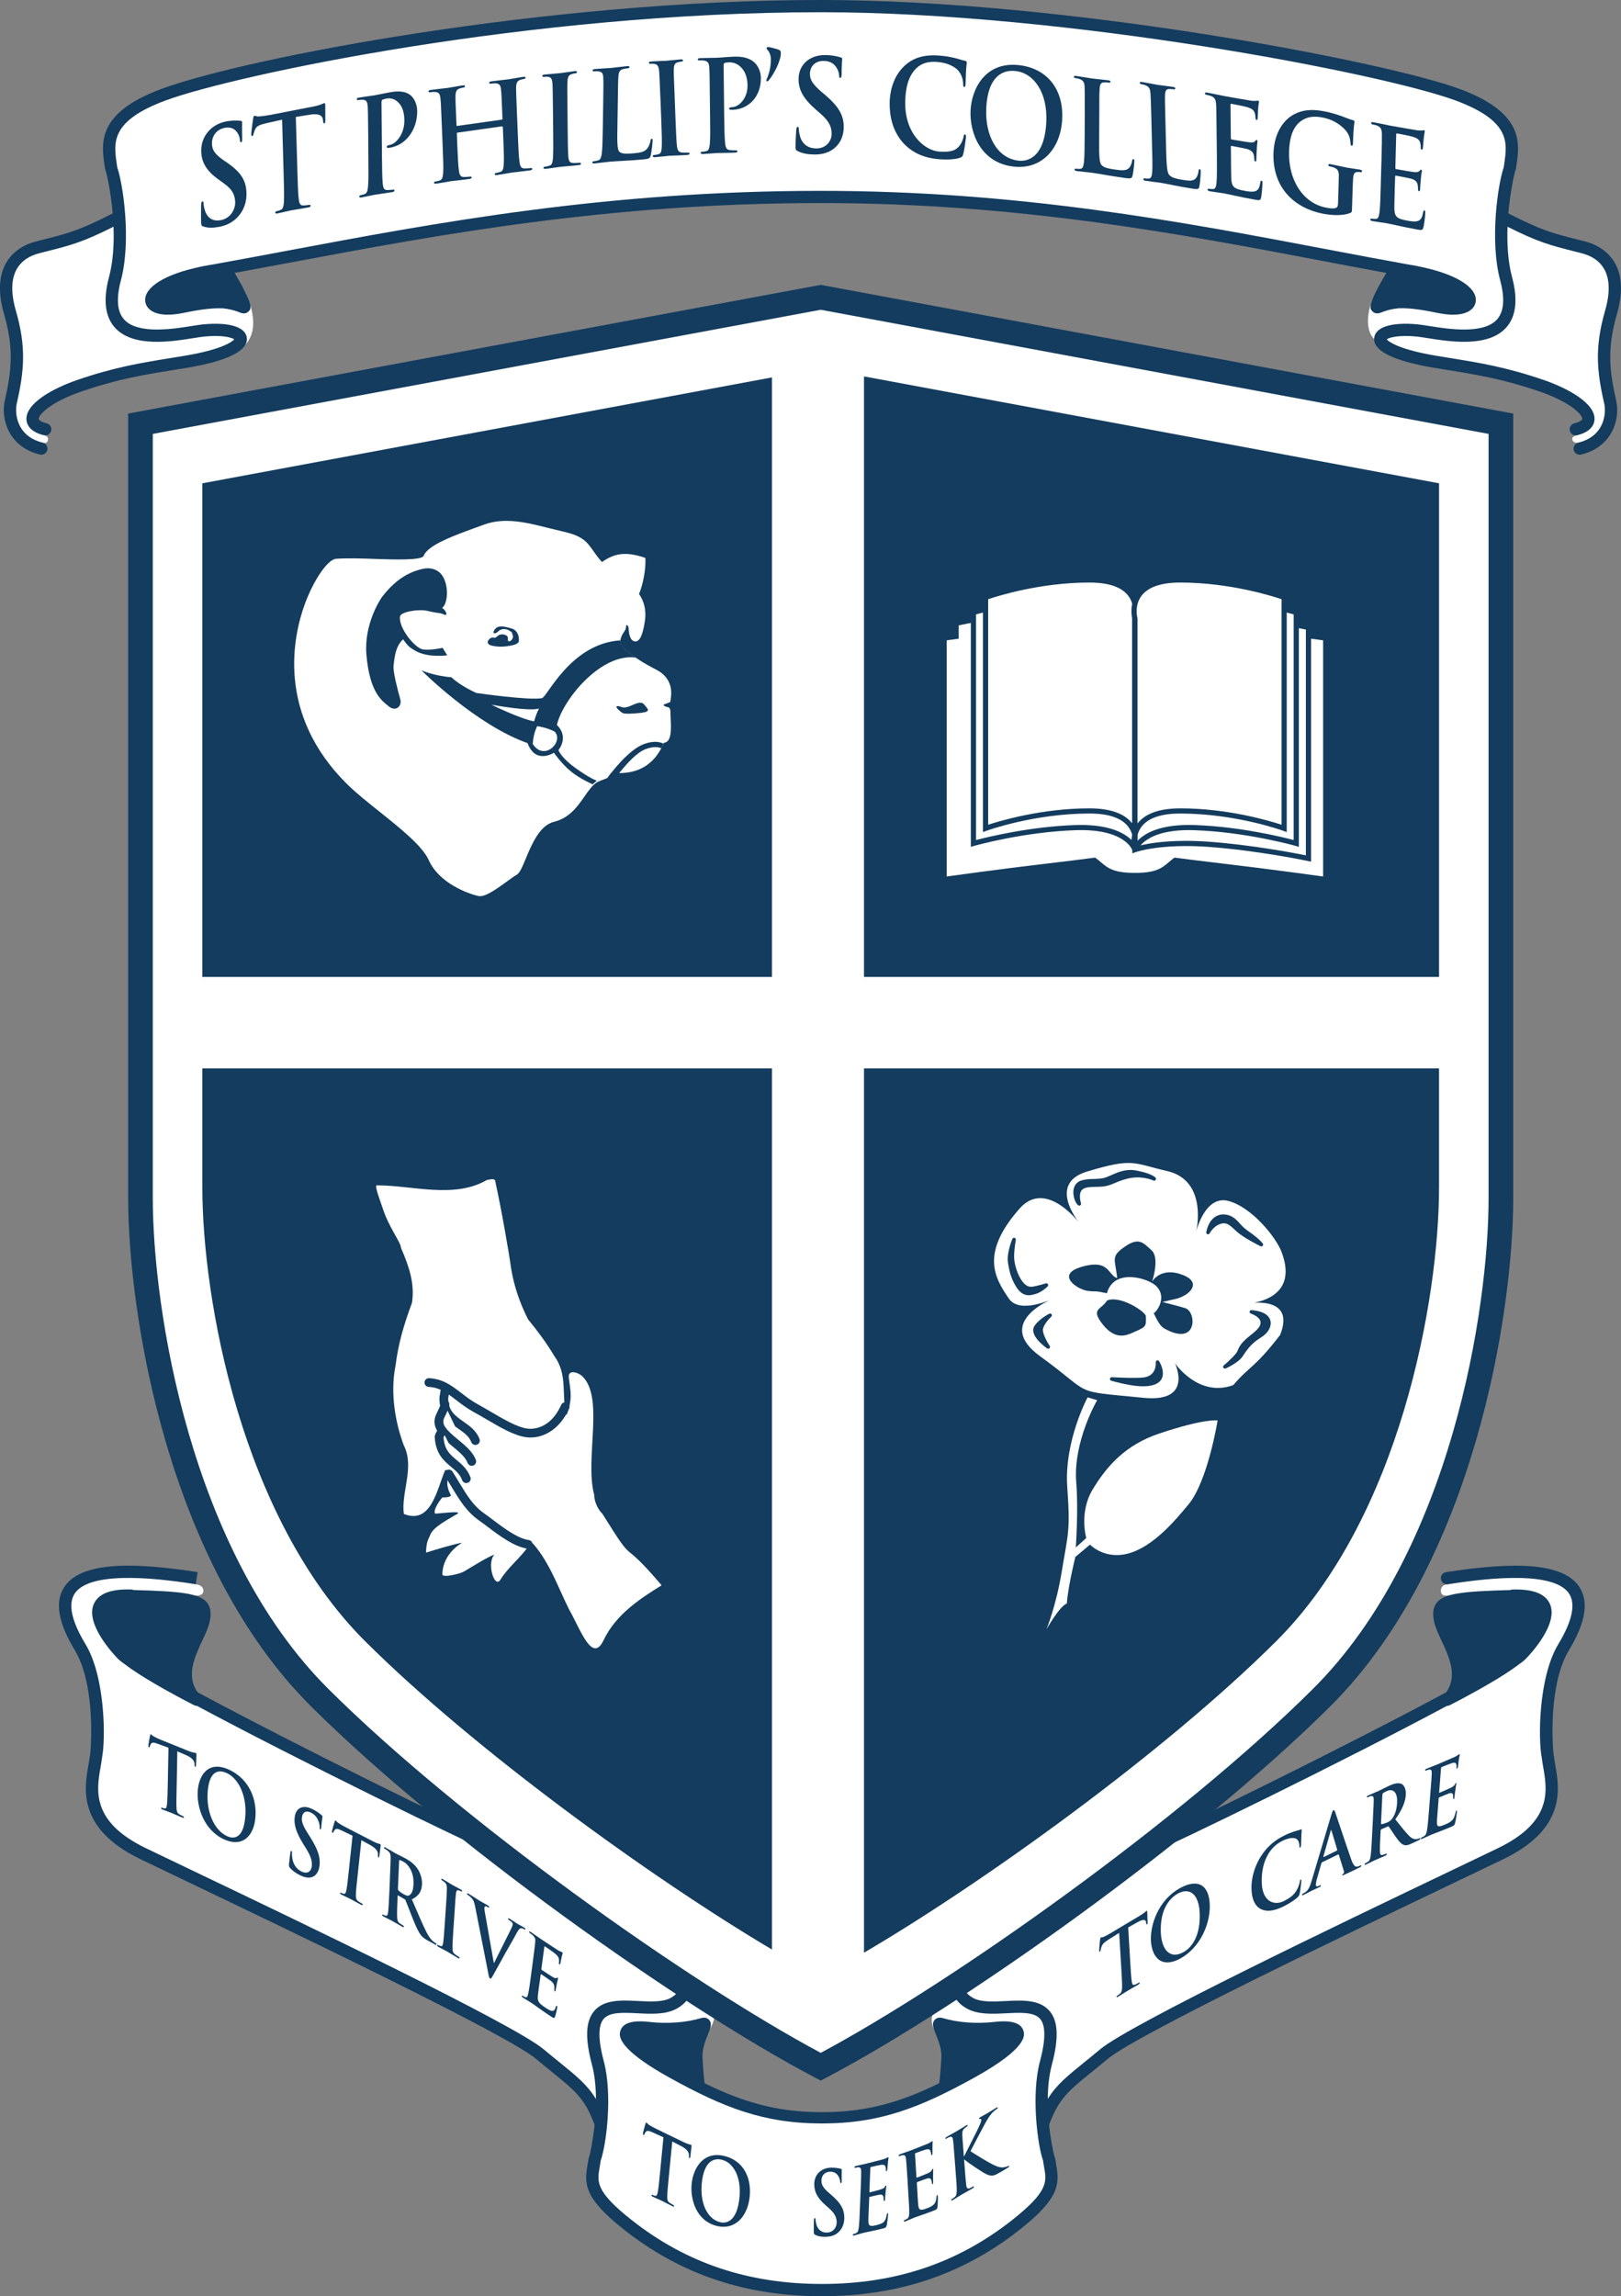 <?xml version="1.0" encoding="UTF-8"?>
<svg xmlns="http://www.w3.org/2000/svg" width="310" height="439" viewBox="0 0 310 439" fill="none">
  <rect x="0" y="0" width="310" height="439" fill="#808080" stroke="none"/>
  <g clip-path="url(#clip0_6723_1776)">
    <path d="M276.912 302.885C276.912 302.885 275.547 302.855 275.547 304.145C275.547 305.435 277.197 305 277.197 305L282.665 305.071L290.728 306.022L288.643 314.074L280.58 321.422L266.286 330.761L246.4 340.298L223.312 351.398L183.704 380.943L179.101 383.288C179.101 383.288 177.449 385.603 178.59 387.925C179.73 390.247 182.64 388.33 182.64 388.33L188.185 391.846L178.824 399.584L163.76 404.782L151.135 404.469L133.908 399.035L132.805 389.734L135.715 387.976C135.715 387.976 137.658 385.216 135.998 382.767C134.338 380.316 123.129 373.909 123.129 373.909L94.585 353.47L73.08 342.957L37.268 324.862L34.201 311.38L37.365 305.066C37.365 305.066 38.763 305.165 38.88 304.307C38.997 303.447 38.389 303.035 37.441 302.893C36.497 302.749 31.288 301.142 31.288 301.142L19.842 300.596L14.178 303.098L12.408 308.686L15.005 315.212L18.348 323.967L18.584 336.903L17.719 344.447L22.597 351.481L51.466 365.629L90.995 386.03L106.255 395.37L113.06 401.78L115.104 406.507L113.414 415.262L113.689 418.154L116.718 422.844L132.884 433.319L156.759 438.087L179.061 434.452L195.186 425.034L201.4 416.436L200.26 410.378L199.002 404.319L208.401 394.431L232.238 380.792L276.25 359.493L290.331 352.652L295.089 347.416L296.583 340.943L295.639 333.268L296.741 321.232L300.675 312.01L301.777 305.015L299.733 302.281L294.147 300.874L280.028 301.342L276.907 302.898L276.912 302.885Z" fill="white"></path>
    <path d="M301.998 303.333C298.381 297.988 286.497 299.048 276.553 300.571C275.909 300.669 275.468 301.266 275.568 301.906C275.667 302.544 276.268 302.984 276.909 302.885C281.83 302.132 296.797 299.842 300.043 304.638C301.382 306.619 300.703 309.882 298.017 314.332C294.142 320.744 294.16 332.777 294.857 336.104V336.132H294.863C294.919 336.673 295.02 337.262 295.13 337.885C295.891 342.271 296.932 348.279 286.497 353.33C284.509 354.292 281.512 355.726 277.841 357.481C256.288 367.787 216.171 386.969 210.397 391.793C209.264 392.739 208.254 393.556 207.345 394.292C204.05 396.958 202.014 398.61 200.379 401.276C200.397 399.06 200.606 396.784 201.161 394.72C202.492 389.729 202.373 386.498 200.782 384.551C198.895 382.239 195.542 382.408 192.299 382.572C189.98 382.689 187.584 382.813 186.082 381.975C184.534 381.113 184.397 380.202 184.427 379.593C184.768 373.031 206.864 360.059 218.121 355.235C225.845 351.914 257.426 336.476 276.726 326.132H276.741C276.909 326.135 277.08 326.097 277.238 326.016C282.052 323.547 287.579 320.436 290.387 318.265C291.095 317.775 291.599 317.372 291.851 317.084C292.497 316.424 298.114 310.522 296.413 306.67C295.542 304.694 293.203 303.786 289.277 303.89C289.117 303.895 288.964 303.93 288.824 303.993C279.74 304.229 276.217 304.641 274.789 306.384C273.923 307.439 274.02 308.746 274.229 309.885C274.435 311.013 275.033 312.295 275.667 313.651C277.151 316.826 278.806 320.39 276.571 323.545C258.18 333.43 226.698 348.992 217.184 353.085C212.256 355.197 203.595 359.7 196.227 364.59C187.032 370.694 182.268 375.7 182.072 379.471C182.004 380.781 182.444 382.636 184.929 384.017C187.024 385.178 189.763 385.041 192.413 384.907C195.191 384.768 197.813 384.634 198.949 386.023C199.995 387.303 199.972 390.03 198.88 394.117C197.164 400.515 198.424 410.145 199.476 413.072C199.534 413.517 199.61 413.942 199.682 414.352C200.176 417.132 200.502 418.971 193.529 424.465C183.111 432.671 171.222 436.66 157.179 436.66C143.136 436.66 131.245 432.671 120.83 424.465C113.857 418.971 114.183 417.134 114.677 414.352C114.751 413.942 114.824 413.517 114.883 413.072V413.064V413.057C115.934 410.11 117.184 400.515 115.476 394.12C114.384 390.027 114.361 387.303 115.407 386.023C116.54 384.634 119.16 384.768 121.935 384.907C124.585 385.044 127.322 385.18 129.42 384.017C131.904 382.636 132.347 380.781 132.279 379.469C132.083 375.697 127.322 370.691 118.126 364.587C110.761 359.697 102.1 355.197 97.174 353.085C87.66 348.992 56.184 333.433 37.778 323.529C35.558 320.377 37.21 316.821 38.691 313.651C39.325 312.293 39.924 311.01 40.13 309.885C40.339 308.746 40.433 307.439 39.57 306.384C38.142 304.641 34.616 304.226 25.535 303.991C25.397 303.93 25.244 303.892 25.084 303.887C21.138 303.768 18.809 304.694 17.938 306.67C16.24 310.525 21.864 316.424 22.467 317.036C22.716 317.319 23.2 317.709 23.882 318.184C26.683 320.372 32.261 323.517 37.123 326.011C37.281 326.092 37.452 326.13 37.62 326.13L37.648 326.125C56.965 336.483 88.521 351.911 96.242 355.23C101.077 357.302 109.577 361.724 116.82 366.53C125.003 371.961 129.779 376.719 129.926 379.585C129.957 380.195 129.819 381.108 128.269 381.968C126.767 382.803 124.371 382.681 122.054 382.565C118.811 382.398 115.463 382.231 113.577 384.543C111.988 386.491 111.869 389.721 113.2 394.714C113.753 396.779 113.959 399.065 113.971 401.294C112.309 398.582 110.232 396.895 107.029 394.302C106.115 393.564 105.102 392.741 103.964 391.79C98.213 386.987 58.251 367.873 36.782 357.605C32.989 355.792 29.898 354.314 27.864 353.328C17.408 348.271 18.462 342.258 19.229 337.87C19.336 337.252 19.44 336.665 19.496 336.129H19.501V336.096C20.196 332.765 20.211 320.747 16.344 314.329C13.653 309.877 12.966 306.614 14.305 304.633C17.543 299.84 32.518 302.129 37.439 302.88L37.798 300.568C27.846 299.045 15.96 297.986 12.35 303.328C10.43 306.166 11.077 310.158 14.325 315.531C18.187 321.936 17.492 333.64 17.205 335.727H17.169V335.73C17.126 336.218 17.024 336.797 16.907 337.467C16.113 342.005 14.784 349.602 26.831 355.43C28.867 356.416 31.96 357.896 35.759 359.713C55.611 369.209 96.925 388.967 102.447 393.581C103.595 394.542 104.621 395.372 105.54 396.116C110.01 399.736 111.861 401.233 113.681 406.176L113.717 406.163C113.404 409.181 112.892 411.577 112.683 412.338C112.615 412.462 112.566 412.599 112.546 412.748V412.755C112.49 413.17 112.421 413.562 112.352 413.942C111.69 417.67 111.833 420.362 119.364 426.296C130.211 434.844 142.581 438.997 157.177 438.997C171.772 438.997 184.14 434.841 194.987 426.296C202.518 420.364 202.658 417.673 201.998 413.944C201.93 413.565 201.861 413.17 201.805 412.758C201.785 412.601 201.734 412.457 201.66 412.328C201.449 411.567 200.937 409.206 200.624 406.222L200.644 406.184C202.487 401.231 204.341 399.731 208.821 396.106C209.738 395.365 210.759 394.537 211.902 393.586C217.452 388.952 258.923 369.123 278.852 359.591C282.528 357.833 285.527 356.399 287.518 355.435C299.542 349.614 298.226 342.023 297.439 337.488C297.324 336.822 297.222 336.248 297.179 335.76V335.732L297.177 335.73C297.167 335.616 297.141 335.507 297.1 335.406C296.8 332.641 296.316 321.67 300.023 315.536C303.264 310.163 303.903 306.171 301.983 303.333H301.998Z" fill="#133C5E"></path>
    <path d="M195.703 388.198C195.232 386.744 193.381 386.192 190.211 386.557C186.721 386.949 183.195 386.688 180.283 385.826C179.445 385.58 178.971 385.927 178.76 386.154C178.134 386.837 178.48 387.692 178.956 388.874C179.445 390.085 180.117 391.747 180.031 393.376C179.86 396.435 179.687 397.773 179.6 398.294C172.23 401.894 165.761 403.816 157.187 403.816C148.612 403.816 142.123 401.896 134.763 398.299C134.679 397.775 134.511 396.44 134.341 393.381C134.254 391.752 134.921 390.095 135.407 388.886C135.886 387.7 136.23 386.845 135.603 386.159C135.395 385.932 134.918 385.583 134.073 385.831C131.174 386.693 127.653 386.951 124.162 386.562C120.985 386.192 119.134 386.746 118.661 388.201L118.61 388.37L118.562 388.58L118.536 388.836C118.5 390.035 119.58 392.534 128.129 397.267C138.363 402.915 146.026 405.974 157.184 405.974C168.343 405.974 175.983 402.913 186.23 397.267C196.754 391.444 195.962 389.003 195.703 388.201V388.198Z" fill="#133C5E"></path>
    <path d="M32.222 334.141L30.214 333.405C29.42 333.116 29.096 333.073 28.882 333.372C28.742 333.587 28.669 333.767 28.646 333.896C28.613 334.012 28.582 334.078 28.485 334.045C28.389 334.002 28.366 333.906 28.366 333.713C28.389 333.435 28.666 331.953 28.699 331.824C28.742 331.622 28.796 331.535 28.862 331.558C28.979 331.624 29.109 331.837 29.453 332.006C29.85 332.221 30.354 332.466 30.797 332.636L36.169 334.804C37.029 335.145 37.36 335.102 37.457 335.145C37.564 335.188 37.564 335.305 37.564 335.56C37.564 335.924 37.498 337.108 37.477 337.558C37.467 337.728 37.434 337.824 37.347 337.791C37.24 337.748 37.217 337.642 37.207 337.386L37.197 337.184C37.174 336.724 36.82 336.084 35.616 335.57L33.908 334.824L33.778 341.965C33.735 343.556 33.714 344.942 33.758 345.711C33.791 346.212 33.865 346.63 34.275 346.855C34.468 346.974 34.758 347.123 34.962 347.209C35.112 347.272 35.176 347.358 35.176 347.444C35.176 347.56 35.056 347.573 34.919 347.507C34.015 347.146 33.167 346.761 32.79 346.599C32.48 346.47 31.629 346.182 31.082 345.959C30.899 345.886 30.815 345.8 30.815 345.681C30.815 345.585 30.881 345.565 31.041 345.628C31.245 345.714 31.395 345.747 31.525 345.757C31.792 345.8 31.889 345.436 31.932 344.955C32.019 344.262 32.049 342.873 32.083 341.272L32.222 334.141Z" fill="#133C5E"></path>
    <path d="M37.811 342.489C37.974 339.562 39.712 336.478 43.773 338.325C47.136 339.84 49.081 343.278 48.867 347.186C48.641 351.115 46.298 353.229 42.872 351.671C39.002 349.908 37.627 345.522 37.811 342.489ZM46.932 346.974C47.149 343.129 45.547 339.969 43.333 338.967C41.775 338.262 39.949 338.54 39.7 342.81C39.496 346.364 40.894 349.9 43.483 351.074C44.44 351.502 46.652 351.906 46.93 346.974H46.932Z" fill="#133C5E"></path>
    <path d="M55.463 357.117C55.27 356.892 55.237 356.786 55.27 356.414C55.344 355.496 55.484 354.504 55.527 354.236C55.57 353.991 55.614 353.831 55.72 353.874C55.85 353.94 55.85 354.099 55.838 354.236C55.817 354.451 55.838 354.833 55.881 355.154C56.064 356.543 56.815 357.396 57.655 357.803C58.88 358.4 59.547 357.674 59.631 356.768C59.697 355.946 59.567 355.051 58.546 353.427L57.979 352.508C56.634 350.33 56.217 348.889 56.344 347.535C56.515 345.676 57.859 344.95 59.74 345.868C60.611 346.296 61.158 346.743 61.502 347.032C61.619 347.128 61.685 347.214 61.673 347.32C61.65 347.545 61.553 348.003 61.436 349.326C61.392 349.688 61.349 349.817 61.242 349.754C61.146 349.711 61.125 349.584 61.135 349.392C61.146 349.243 61.135 348.686 60.876 348.099C60.705 347.682 60.361 346.989 59.481 346.551C58.49 346.06 57.826 346.498 57.739 347.512C57.653 348.281 57.923 349.028 58.941 350.639L59.285 351.173C60.769 353.553 61.263 354.962 61.123 356.563C61.026 357.547 60.639 358.569 59.598 358.891C58.877 359.093 58.106 358.87 57.396 358.529C56.622 358.144 56.021 357.729 55.461 357.12L55.463 357.117Z" fill="#133C5E"></path>
    <path d="M67.424 350.968L65.412 349.996C64.618 349.622 64.295 349.536 64.058 349.814C63.888 349.986 63.801 350.156 63.758 350.285C63.714 350.391 63.671 350.447 63.587 350.391C63.501 350.348 63.48 350.262 63.501 350.07C63.523 349.804 63.941 348.403 63.994 348.286C64.061 348.084 64.101 348.021 64.188 348.051C64.295 348.104 64.415 348.34 64.748 348.552C65.135 348.81 65.629 349.096 66.079 349.321L71.41 352.076C72.271 352.513 72.612 352.513 72.722 352.566C72.808 352.609 72.818 352.728 72.788 352.971C72.755 353.323 72.594 354.466 72.541 354.894C72.508 355.063 72.467 355.139 72.401 355.106C72.284 355.043 72.271 354.947 72.271 354.689L72.281 354.497C72.301 354.046 71.991 353.396 70.797 352.746L69.109 351.818L68.378 358.693C68.205 360.231 68.065 361.554 68.055 362.303C68.045 362.794 68.098 363.201 68.485 363.477C68.679 363.606 68.959 363.788 69.173 363.904C69.313 363.97 69.366 364.053 69.366 364.139C69.346 364.256 69.236 364.256 69.086 364.182C68.205 363.712 67.368 363.231 66.991 363.039C66.68 362.88 65.82 362.495 65.293 362.217C65.109 362.131 65.025 362.025 65.036 361.918C65.046 361.832 65.109 361.812 65.262 361.896C65.466 361.992 65.626 362.045 65.756 362.065C66.036 362.128 66.153 361.81 66.25 361.339C66.38 360.689 66.53 359.363 66.69 357.818L67.421 350.963L67.424 350.968Z" fill="#133C5E"></path>
    <path d="M74.577 358.825C74.684 356.197 74.717 355.718 74.707 355.142C74.707 354.532 74.611 354.213 74.17 353.849C74.073 353.753 73.837 353.614 73.666 353.508C73.506 353.422 73.432 353.358 73.432 353.229C73.432 353.1 73.539 353.123 73.732 353.229C74.44 353.614 75.3 354.127 75.558 354.287C76.021 354.532 77.042 355.035 77.459 355.258C78.307 355.718 79.201 356.305 79.898 357.35C80.262 357.884 80.759 359.06 80.705 360.211C80.652 361.493 80.178 362.442 78.76 363.125C79.878 365.72 80.738 367.749 81.489 369.264C82.197 370.676 82.737 371.091 82.94 371.25C83.08 371.356 83.208 371.442 83.317 371.506C83.414 371.569 83.467 371.635 83.467 371.741C83.467 371.87 83.361 371.86 83.208 371.764L81.94 371.07C81.186 370.676 80.845 370.398 80.499 369.97C79.952 369.254 79.468 368.167 78.781 366.426C78.287 365.187 77.716 363.671 77.556 363.307C77.49 363.168 77.416 363.115 77.319 363.072L76.158 362.389C76.092 362.356 76.051 362.369 76.041 362.475L76.031 362.71C75.965 364.334 75.901 365.69 75.945 366.459C75.955 366.983 76.018 367.41 76.415 367.686C76.632 367.835 76.919 368.027 77.082 368.113C77.189 368.177 77.233 368.263 77.233 368.349C77.222 368.478 77.126 368.478 76.953 368.369C76.179 367.941 75.191 367.365 74.987 367.248C74.74 367.109 73.88 366.704 73.343 366.403C73.172 366.307 73.085 366.211 73.085 366.095C73.085 365.999 73.152 365.978 73.312 366.075C73.516 366.181 73.666 366.234 73.796 366.257C74.073 366.343 74.16 365.999 74.226 365.531C74.323 364.838 74.376 363.459 74.453 361.88L74.582 358.827L74.577 358.825ZM76.105 361.056C76.095 361.248 76.115 361.321 76.212 361.428C76.479 361.706 76.889 361.974 77.21 362.154C77.77 362.452 77.93 362.475 78.187 362.386C78.607 362.217 79.035 361.64 79.078 360.208C79.185 357.752 77.961 356.366 77.166 355.938C76.823 355.746 76.596 355.64 76.456 355.617C76.359 355.594 76.326 355.66 76.326 355.787L76.1 361.051L76.105 361.056Z" fill="#133C5E"></path>
    <path d="M85.27 364.751C85.433 362.136 85.463 361.665 85.463 361.111C85.486 360.514 85.367 360.15 85.076 359.895C84.936 359.766 84.766 359.639 84.605 359.553C84.476 359.467 84.389 359.381 84.389 359.255C84.412 359.148 84.519 359.169 84.733 359.298C85.237 359.586 86.087 360.13 86.461 360.345C86.795 360.537 87.589 360.942 88.096 361.233C88.279 361.329 88.386 361.435 88.373 361.531C88.363 361.67 88.276 361.65 88.136 361.584C88.007 361.511 87.9 361.455 87.739 361.402C87.375 361.286 87.245 361.521 87.182 362.095C87.116 362.629 87.095 363.1 86.922 365.705L86.718 368.705C86.599 370.37 86.525 371.715 86.535 372.484C86.535 372.965 86.599 373.327 87.006 373.628C87.189 373.777 87.48 373.969 87.673 374.076C87.823 374.172 87.887 374.268 87.887 374.341C87.877 374.46 87.77 374.46 87.63 374.374C86.726 373.863 85.899 373.327 85.545 373.124C85.234 372.942 84.384 372.515 83.847 372.216C83.676 372.11 83.59 372.001 83.6 371.875C83.6 371.801 83.653 371.779 83.826 371.875C84.02 371.981 84.18 372.047 84.297 372.067C84.577 372.163 84.674 371.918 84.748 371.447C84.855 370.764 84.952 369.419 85.061 367.754L85.265 364.754L85.27 364.751Z" fill="#133C5E"></path>
    <path d="M90.878 364.569C90.665 363.459 90.448 363.138 89.987 362.68C89.784 362.477 89.567 362.348 89.473 362.285C89.353 362.219 89.31 362.136 89.333 362.04C89.333 361.901 89.483 361.977 89.687 362.093C90.395 362.52 91.158 363.044 91.609 363.332C91.953 363.535 92.597 363.876 93.264 364.271C93.424 364.377 93.564 364.496 93.554 364.612C93.544 364.729 93.457 364.719 93.338 364.645C93.134 364.516 92.918 364.42 92.811 364.443C92.704 364.466 92.66 364.572 92.638 364.721C92.617 364.936 92.691 365.49 92.831 366.206L94.432 375.249L94.486 375.292C95.216 373.777 97.452 369.408 97.869 368.503C97.966 368.311 98.032 368.098 98.052 367.949C98.052 367.8 98.019 367.65 97.902 367.511C97.752 367.352 97.558 367.223 97.385 367.117C97.256 367.031 97.149 366.955 97.172 366.838C97.172 366.699 97.301 366.732 97.558 366.892C98.225 367.309 98.783 367.691 98.946 367.8C99.173 367.929 99.817 368.268 100.204 368.503C100.377 368.609 100.484 368.705 100.484 368.824C100.463 368.953 100.377 368.93 100.249 368.857C100.12 368.771 99.84 368.612 99.582 368.655C99.389 368.698 99.175 368.867 98.712 369.732C98.047 371.002 97.604 371.685 96.693 373.319C95.608 375.262 94.812 376.724 94.448 377.387C94.017 378.146 93.9 378.371 93.717 378.252C93.546 378.156 93.48 377.857 93.31 376.919L90.881 364.577L90.878 364.569Z" fill="#133C5E"></path>
    <path d="M101.925 374.839C102.248 372.34 102.312 371.893 102.355 371.339C102.419 370.762 102.332 370.43 101.914 370.026C101.818 369.93 101.604 369.76 101.41 369.631C101.26 369.535 101.184 369.462 101.197 369.343C101.217 369.224 101.314 369.247 101.52 369.386C102.217 369.846 103.045 370.443 103.422 370.699C103.842 370.977 106.474 372.727 106.741 372.877C106.998 373.016 107.215 373.122 107.322 373.155L107.538 373.231L107.602 373.433C107.592 373.549 107.495 373.699 107.355 374.437C107.312 374.587 107.192 375.292 107.151 375.472L106.991 375.568C106.894 375.505 106.871 375.399 106.894 375.259C106.914 375.143 106.937 374.855 106.894 374.607C106.851 374.265 106.731 373.967 106.087 373.433C105.86 373.251 104.486 372.302 104.206 372.12C104.142 372.067 104.119 372.11 104.099 372.216L103.539 376.38C103.516 376.499 103.529 376.572 103.602 376.615C103.903 376.818 105.43 377.822 105.731 377.994C106.054 378.176 106.268 378.259 106.395 378.176C106.525 378.11 106.589 378.06 106.655 378.09L106.718 378.282C106.718 378.389 106.611 378.604 106.461 379.413C106.387 379.734 106.268 380.374 106.258 380.48C106.247 380.609 106.214 380.802 106.097 380.716L105.99 380.491C106.013 380.308 106.034 380.096 106.013 379.861C106.003 379.499 105.843 379.112 105.369 378.73C105.122 378.538 103.801 377.65 103.488 377.427L103.391 377.546L103.22 378.836C103.134 379.413 102.92 380.908 102.877 381.399C102.747 382.552 102.93 382.937 104.285 383.822C104.638 384.057 105.186 384.419 105.563 384.452C105.927 384.485 106.143 384.239 106.314 383.64C106.357 383.47 106.4 383.427 106.487 383.491C106.594 383.554 106.594 383.683 106.561 383.852C106.507 384.227 106.26 385.272 106.141 385.562C105.99 385.924 105.883 385.851 105.367 385.519C103.368 384.196 102.487 383.491 101.713 382.98C101.413 382.787 100.563 382.274 100.036 381.932C99.865 381.803 99.778 381.7 99.778 381.581C99.799 381.507 99.865 381.485 100.015 381.591C100.209 381.73 100.382 381.803 100.509 381.846C100.776 381.953 100.896 381.634 101.003 381.186C101.166 380.546 101.347 379.254 101.54 377.738L101.927 374.845L101.925 374.839Z" fill="#133C5E"></path>
    <path d="M126.874 408.62L124.865 407.701C124.081 407.36 123.758 407.297 123.521 407.552C123.35 407.744 123.261 407.916 123.231 408.043C123.198 408.162 123.134 408.212 123.06 408.172C122.963 408.129 122.943 408.023 122.963 407.851C122.996 407.575 123.394 406.163 123.437 406.037C123.5 405.845 123.544 405.759 123.63 405.802C123.737 405.845 123.857 406.08 124.188 406.292C124.575 406.518 125.092 406.803 125.532 407.018L130.85 409.601C131.721 410.006 132.054 410.006 132.172 410.049C132.258 410.092 132.258 410.198 132.238 410.454C132.205 410.815 132.054 411.949 132.011 412.396C131.978 412.556 131.945 412.652 131.861 412.599C131.754 412.546 131.731 412.459 131.754 412.181V412.012C131.764 411.564 131.454 410.901 130.249 410.294L128.562 409.419L127.884 416.337C127.734 417.885 127.604 419.208 127.604 419.977C127.594 420.468 127.648 420.873 128.035 421.131C128.228 421.26 128.508 421.429 128.722 421.536C128.862 421.599 128.926 421.685 128.915 421.771C128.905 421.9 128.798 421.9 128.648 421.814C127.757 421.386 126.92 420.939 126.543 420.746C126.232 420.597 125.372 420.235 124.835 419.977C124.664 419.891 124.577 419.808 124.588 419.679C124.598 419.593 124.661 419.573 124.814 419.646C125.018 419.742 125.181 419.785 125.308 419.818C125.588 419.871 125.705 419.552 125.792 419.082C125.932 418.399 126.062 417.076 126.212 415.515L126.879 408.62H126.874Z" fill="#133C5E"></path>
    <path d="M132.268 417.544C132.548 414.617 134.44 411.202 138.501 412.184C141.876 412.986 143.745 415.973 143.378 419.904C142.991 423.822 140.532 426.405 137.103 425.573C133.203 424.634 131.988 420.577 132.268 417.544ZM141.423 420.074C141.79 416.241 140.265 413.444 138.04 412.91C136.482 412.525 134.6 413.208 134.203 417.458C133.859 421.025 135.148 424.227 137.75 424.857C138.694 425.082 140.939 425.027 141.423 420.074Z" fill="#133C5E"></path>
    <path d="M155.916 427.28C155.69 427.162 155.649 427.088 155.626 426.704C155.616 425.785 155.647 424.781 155.647 424.503C155.657 424.245 155.7 424.075 155.817 424.055C155.947 424.055 155.947 424.205 155.957 424.354C155.967 424.566 156.034 424.91 156.097 425.199C156.441 426.448 157.278 426.863 158.159 426.833C159.427 426.79 160.028 425.753 160.008 424.857C159.985 424.035 159.75 423.246 158.557 422.199L157.9 421.622C156.311 420.236 155.751 419.059 155.718 417.703C155.664 415.857 156.932 414.491 158.887 414.425C159.812 414.405 160.412 414.541 160.779 414.638C160.909 414.67 160.972 414.724 160.983 414.84C160.983 415.065 160.939 415.556 160.972 416.859C160.983 417.22 160.939 417.37 160.822 417.37C160.736 417.37 160.672 417.273 160.672 417.071C160.672 416.922 160.586 416.408 160.285 415.971C160.071 415.662 159.651 415.171 158.727 415.192C157.686 415.235 157.062 415.971 157.093 416.985C157.116 417.764 157.449 418.331 158.651 419.355L159.05 419.697C160.779 421.212 161.426 422.325 161.466 423.914C161.489 424.885 161.209 426.059 160.209 426.891C159.521 427.447 158.727 427.617 157.986 427.64C157.169 427.673 156.525 427.574 155.911 427.278L155.916 427.28Z" fill="#133C5E"></path>
    <path d="M164.588 418.943C164.684 416.264 164.705 415.773 164.694 415.207C164.694 414.62 164.588 414.362 164.157 414.342C164.05 414.342 163.814 414.385 163.63 414.438C163.467 414.471 163.404 414.471 163.404 414.342C163.404 414.213 163.501 414.149 163.704 414.106C164.414 413.914 165.285 413.755 165.659 413.659C166.09 413.542 168.796 412.859 169.055 412.783C169.313 412.677 169.526 412.591 169.646 412.528L169.86 412.399L169.934 412.528C169.934 412.657 169.847 412.89 169.784 413.702C169.761 413.894 169.707 414.673 169.677 414.898L169.526 415.111C169.43 415.144 169.397 415.068 169.42 414.898C169.42 414.769 169.42 414.481 169.353 414.278C169.267 414 169.16 413.818 168.472 413.884C168.246 413.907 166.818 414.235 166.538 414.301C166.474 414.321 166.441 414.387 166.441 414.514L166.268 418.976C166.258 419.095 166.278 419.158 166.365 419.145C166.655 419.059 168.223 418.677 168.536 418.548C168.859 418.429 169.073 418.333 169.201 418.121C169.287 417.951 169.351 417.843 169.417 417.843C169.481 417.822 169.524 417.843 169.514 417.949C169.504 418.055 169.417 418.354 169.353 419.272C169.31 419.623 169.257 420.339 169.257 420.466C169.246 420.595 169.246 420.787 169.117 420.828L168.999 420.698C168.989 420.529 169.01 420.294 168.966 420.069C168.913 419.737 168.74 419.525 168.236 419.578C167.979 419.611 166.634 419.93 166.303 420.016C166.237 420.038 166.227 420.102 166.227 420.218L166.174 421.617C166.153 422.204 166.067 423.838 166.067 424.349C166.044 425.545 166.25 425.758 167.635 425.406C167.989 425.31 168.559 425.181 168.923 424.882C169.287 424.561 169.46 424.156 169.59 423.41C169.61 423.218 169.654 423.132 169.74 423.112C169.847 423.079 169.847 423.231 169.837 423.4C169.827 423.817 169.666 425.034 169.59 425.396C169.47 425.887 169.353 425.909 168.837 426.059C166.785 426.57 165.871 426.699 165.076 426.901C164.753 426.974 163.895 427.253 163.358 427.382C163.187 427.435 163.098 427.402 163.098 427.275C163.098 427.189 163.142 427.126 163.325 427.083C163.528 427.03 163.691 426.954 163.809 426.891C164.089 426.742 164.173 426.334 164.239 425.823C164.346 425.054 164.389 423.666 164.453 422.044L164.582 418.938L164.588 418.943Z" fill="#133C5E"></path>
    <path d="M173.529 416.391C173.358 413.795 173.335 413.315 173.271 412.781C173.205 412.204 173.078 411.992 172.627 412.035C172.52 412.045 172.284 412.121 172.09 412.184C171.94 412.25 171.856 412.25 171.856 412.121C171.833 412.014 171.942 411.949 172.136 411.855C172.867 411.587 173.714 411.299 174.091 411.162C174.521 410.992 177.228 409.945 177.487 409.816C177.734 409.687 177.961 409.561 178.068 409.495L178.271 409.336L178.368 409.465C178.368 409.581 178.325 409.816 178.325 410.608C178.325 410.79 178.345 411.559 178.325 411.761C178.325 411.858 178.302 411.974 178.195 412.017C178.108 412.05 178.065 411.974 178.065 411.815C178.065 411.698 178.022 411.41 177.935 411.238C177.828 410.96 177.678 410.81 177.001 410.972C176.767 411.025 175.336 411.549 175.069 411.655C175.003 411.678 174.972 411.741 174.992 411.858L175.252 416.181C175.262 416.287 175.285 416.35 175.359 416.33C175.659 416.214 177.228 415.604 177.531 415.455C177.854 415.283 178.058 415.156 178.164 414.941C178.261 414.772 178.304 414.663 178.368 414.643L178.475 414.729C178.475 414.835 178.432 415.136 178.442 416.031C178.442 416.373 178.452 417.066 178.452 417.185C178.462 417.334 178.473 417.506 178.366 417.557C178.259 417.59 178.236 417.547 178.236 417.461C178.192 417.291 178.192 417.066 178.129 416.864C178.042 416.542 177.839 416.363 177.335 416.489C177.077 416.552 175.723 417.053 175.4 417.182L175.336 417.385L175.423 418.741C175.456 419.307 175.53 420.886 175.583 421.369C175.68 422.543 175.917 422.725 177.304 422.181C177.658 422.052 178.228 421.819 178.562 421.475C178.905 421.144 179.035 420.729 179.099 419.98C179.109 419.788 179.142 419.702 179.229 419.659C179.336 419.616 179.336 419.765 179.358 419.937C179.381 420.322 179.338 421.538 179.295 421.903C179.231 422.373 179.112 422.426 178.597 422.629C176.545 423.418 175.631 423.676 174.837 423.984C174.526 424.103 173.676 424.485 173.129 424.7C172.958 424.764 172.862 424.743 172.849 424.637C172.849 424.551 172.892 424.468 173.063 424.412C173.256 424.339 173.429 424.23 173.536 424.146C173.816 423.977 173.859 423.58 173.88 423.059C173.9 422.31 173.814 420.967 173.707 419.408L173.536 416.398L173.529 416.391Z" fill="#133C5E"></path>
    <path d="M184.315 412.25L184.402 412.207C184.832 411.331 186.69 407.722 187.054 406.932C187.408 406.163 187.688 405.587 187.668 405.308C187.645 405.139 187.581 405.053 187.441 405.096C187.301 405.139 187.258 405.139 187.238 405.053C187.238 404.934 187.301 404.861 187.464 404.775C187.755 404.605 188.529 404.198 188.915 403.963C189.346 403.705 190.12 403.214 190.55 402.958C190.69 402.883 190.797 402.852 190.807 402.958C190.817 403.075 190.743 403.151 190.603 403.237C190.41 403.343 190.066 403.621 189.796 403.887C189.389 404.337 188.936 404.967 188.378 405.991C187.981 406.717 186.036 410.39 185.606 411.266C186.174 411.716 189.193 413.507 189.784 413.785C190.461 414.106 191.148 414.468 191.922 414.362C192.352 414.309 192.653 414.192 192.823 414.086L193.007 414.119C193.017 414.225 192.953 414.321 192.673 414.471L191.471 415.197C191.041 415.432 190.784 415.581 190.494 415.73C189.73 416.095 189.323 415.955 188.679 415.697C188.002 415.432 184.939 413.317 184.616 413.019L184.445 412.869L184.371 412.912L184.488 414.387C184.595 415.872 184.702 417.142 184.789 417.815C184.852 418.252 185.005 418.531 185.369 418.391C185.563 418.305 185.886 418.166 186.057 418.05C186.174 417.987 186.25 417.997 186.25 418.07C186.27 418.189 186.163 418.295 185.99 418.391C185.216 418.852 184.315 419.32 183.971 419.535C183.648 419.717 182.77 420.291 182.21 420.623C182.026 420.729 181.92 420.729 181.909 420.623C181.909 420.537 181.963 420.453 182.126 420.367C182.34 420.238 182.5 420.109 182.63 420.005C182.907 419.77 182.94 419.365 182.963 418.875C182.986 418.159 182.89 416.869 182.77 415.394L182.553 412.553C182.36 410.087 182.327 409.639 182.263 409.136C182.187 408.602 182.06 408.41 181.586 408.559C181.469 408.602 181.232 408.728 181.029 408.837C180.878 408.933 180.792 408.943 180.792 408.837C180.769 408.731 180.878 408.635 181.082 408.506C181.823 408.068 182.716 407.61 183.047 407.405C183.391 407.213 184.272 406.636 184.745 406.358C184.939 406.252 185.046 406.229 185.059 406.338C185.069 406.444 184.982 406.53 184.865 406.593C184.725 406.679 184.638 406.743 184.488 406.872C184.112 407.17 184.015 407.512 184.025 408.099C184.048 408.632 184.078 409.09 184.272 411.546L184.315 412.252V412.25Z" fill="#133C5E"></path>
    <path d="M273.541 342.853C273.755 340.141 273.788 339.64 273.809 339.084C273.819 338.487 273.732 338.252 273.304 338.315C273.185 338.325 272.961 338.411 272.757 338.484C272.617 338.55 272.531 338.55 272.541 338.431C272.551 338.302 272.648 338.229 272.854 338.133C273.585 337.834 274.442 337.513 274.829 337.354C275.27 337.161 277.999 335.998 278.259 335.871C278.526 335.722 278.753 335.593 278.87 335.509L279.086 335.348L279.173 335.477C279.15 335.595 279.066 335.838 278.956 336.683C278.936 336.865 278.849 337.665 278.806 337.9L278.643 338.145C278.546 338.188 278.526 338.112 278.546 337.953C278.546 337.824 278.569 337.515 278.503 337.343C278.439 337.065 278.31 336.896 277.643 337.088C277.406 337.151 275.967 337.728 275.687 337.844C275.624 337.877 275.601 337.94 275.58 338.069L275.227 342.585C275.216 342.704 275.227 342.777 275.3 342.747C275.611 342.618 277.192 341.935 277.515 341.763C277.839 341.593 278.052 341.454 278.192 341.229C278.31 341.037 278.355 340.93 278.439 340.897C278.483 340.865 278.526 340.887 278.513 340.994C278.503 341.1 278.416 341.421 278.31 342.349C278.246 342.711 278.159 343.437 278.159 343.566C278.136 343.705 278.126 343.908 278.009 343.961L277.902 343.855C277.902 343.685 277.912 343.45 277.892 343.235C277.849 342.903 277.665 342.711 277.172 342.85C276.914 342.936 275.56 343.49 275.227 343.642C275.15 343.662 275.14 343.748 275.13 343.855L275.023 345.264C274.98 345.873 274.829 347.528 274.809 348.028C274.733 349.255 274.939 349.427 276.334 348.828C276.701 348.678 277.268 348.433 277.645 348.059C278.022 347.697 278.205 347.247 278.376 346.478C278.409 346.263 278.442 346.179 278.539 346.146C278.646 346.103 278.635 346.242 278.613 346.412C278.59 346.817 278.386 348.089 278.289 348.474C278.159 348.987 278.032 349.038 277.515 349.263C275.44 350.138 274.529 350.426 273.712 350.768C273.401 350.897 272.531 351.324 271.97 351.557C271.797 351.643 271.711 351.62 271.711 351.504C271.734 351.408 271.787 351.335 271.948 351.259C272.164 351.173 272.312 351.066 272.441 350.98C272.721 350.788 272.818 350.371 272.915 349.827C273.045 349.048 273.162 347.626 273.292 345.995L273.539 342.845L273.541 342.853Z" fill="#133C5E"></path>
    <path d="M262.548 347.849C262.678 345.157 262.711 344.667 262.711 344.113C262.711 343.559 262.615 343.301 262.164 343.387C262.067 343.407 261.82 343.493 261.637 343.579C261.487 343.655 261.4 343.655 261.4 343.526C261.41 343.407 261.507 343.323 261.724 343.237C262.454 342.896 263.315 342.554 263.595 342.425C264.066 342.19 265.12 341.656 265.55 341.464C266.41 341.059 267.322 340.748 268.032 341.059C268.396 341.219 268.903 341.859 268.849 343.045C268.786 344.348 268.302 345.747 266.841 347.829C267.958 349.238 268.839 350.368 269.59 351.094C270.298 351.757 270.868 351.618 271.072 351.585C271.222 351.542 271.342 351.499 271.449 351.456C271.568 351.403 271.611 351.436 271.611 351.519C271.601 351.648 271.505 351.732 271.344 351.808L270.043 352.415C269.269 352.779 268.926 352.842 268.582 352.756C268.001 352.617 267.528 352.03 266.82 351.039C266.326 350.323 265.746 349.415 265.586 349.232C265.532 349.146 265.445 349.169 265.339 349.212L264.155 349.736L264.025 349.928V350.173C263.938 351.818 263.865 353.217 263.895 353.92C263.918 354.421 263.982 354.765 264.389 354.636C264.605 354.583 264.893 354.486 265.056 354.4C265.163 354.357 265.227 354.378 265.216 354.464C265.206 354.593 265.109 354.679 264.936 354.775C264.142 355.137 263.121 355.554 262.907 355.65C262.648 355.769 261.79 356.227 261.23 356.472C261.059 356.558 260.962 356.558 260.972 356.429C260.972 356.333 261.026 356.26 261.199 356.184C261.403 356.088 261.553 355.981 261.693 355.885C261.96 355.683 262.07 355.276 262.133 354.722C262.24 353.963 262.317 352.564 262.393 350.942L262.553 347.846L262.548 347.849ZM264.106 348.491C264.086 348.684 264.117 348.747 264.213 348.747C264.481 348.737 264.901 348.598 265.244 348.448C265.804 348.193 265.975 348.033 266.235 347.689C266.665 347.113 267.116 346.121 267.179 344.667C267.309 342.167 266.041 342.041 265.224 342.425C264.891 342.575 264.644 342.704 264.493 342.82C264.407 342.906 264.374 342.979 264.364 343.129L264.104 348.489L264.106 348.491Z" fill="#133C5E"></path>
    <path d="M252.823 356.05C252.76 356.093 252.737 356.136 252.693 356.242L251.876 359.126C251.726 359.616 251.65 360.064 251.64 360.279C251.64 360.601 251.746 360.77 252.177 360.558L252.38 360.451C252.551 360.378 252.584 360.388 252.584 360.494C252.584 360.644 252.497 360.707 252.347 360.783C251.897 361.008 251.316 361.243 250.886 361.456C250.736 361.519 249.982 361.946 249.264 362.288C249.081 362.384 248.997 362.394 249.007 362.245C249.007 362.139 249.061 362.073 249.178 362.03C249.295 361.967 249.488 361.848 249.598 361.774C250.242 361.37 250.522 360.644 250.822 359.639L254.603 346.966C254.786 346.379 254.873 346.144 255.013 346.081C255.143 346.017 255.216 346.144 255.346 346.475C255.636 347.275 257.635 353.328 258.429 355.559C258.903 356.882 259.3 356.925 259.59 356.862C259.784 356.819 259.997 356.733 260.171 356.647C260.277 356.604 260.341 356.584 260.341 356.7C260.331 356.849 260.211 356.945 259.697 357.181C259.203 357.436 258.192 357.927 257.098 358.42C256.851 358.526 256.69 358.612 256.69 358.483C256.69 358.377 256.754 358.314 256.884 358.238C256.981 358.162 257.088 357.95 257.024 357.777L256.034 354.595L255.894 354.552L252.821 356.047L252.823 356.05ZM255.662 353.806L255.736 353.657L254.628 349.951L254.562 349.835L254.476 350.027L253.08 354.949L253.134 355.046L255.659 353.806H255.662Z" fill="#133C5E"></path>
    <path d="M240.985 364.911C239.654 364.112 239.308 362.359 239.33 360.684C239.351 359.51 239.664 357.309 241.006 355.111C242.016 353.467 243.327 352.101 245.369 351.044C246.23 350.606 246.744 350.414 247.368 350.199C247.905 350.007 248.335 349.943 248.742 349.771C248.893 349.708 248.959 349.771 248.946 349.878C248.946 350.017 248.915 350.252 248.872 350.862C248.839 351.459 248.849 352.4 248.806 352.761C248.786 353.017 248.763 353.166 248.635 353.229C248.528 353.295 248.506 353.166 248.506 352.931C248.495 352.397 248.332 351.884 247.989 351.608C247.538 351.246 246.464 351.33 245.196 351.97C243.992 352.589 243.208 353.378 242.597 354.383C241.576 356.05 241.306 357.831 241.286 359.508C241.242 363.628 243.714 364.397 245.563 363.436C246.777 362.806 247.541 362.262 248.088 361.172C248.335 360.724 248.508 360.125 248.572 359.794C248.615 359.495 248.635 359.409 248.755 359.356C248.852 359.313 248.875 359.409 248.875 359.548C248.875 359.761 248.691 361.342 248.551 362.004C248.465 362.336 248.422 362.452 248.187 362.697C247.627 363.241 246.576 363.904 245.695 364.362C243.814 365.333 242.235 365.622 240.988 364.906L240.985 364.911Z" fill="#133C5E"></path>
    <path d="M220.097 370.825C220.033 367.921 221.494 363.31 225.621 361.003C229.061 359.08 231.25 360.34 231.359 364.228C231.446 368.113 229.318 372.416 225.825 374.382C221.861 376.593 220.173 373.838 220.097 370.828V370.825ZM229.435 365.935C229.338 362.133 227.513 360.767 225.244 362.027C223.663 362.913 221.881 365.017 221.988 369.244C222.075 372.768 223.74 374.688 226.372 373.193C227.34 372.659 229.575 370.833 229.435 365.933V365.935Z" fill="#133C5E"></path>
    <path d="M214.035 369.532L211.993 370.822C211.199 371.336 210.876 371.612 210.682 372.105C210.563 372.446 210.509 372.682 210.489 372.831C210.466 372.98 210.423 373.066 210.359 373.119C210.252 373.172 210.219 373.109 210.209 372.927C210.186 372.661 210.359 370.994 210.379 370.825C210.423 370.6 210.443 370.463 210.53 370.42C210.636 370.357 210.787 370.443 211.13 370.271C211.527 370.079 212.054 369.803 212.505 369.525L217.953 366.269C218.834 365.746 219.157 365.384 219.274 365.308C219.361 365.255 219.381 365.341 219.404 365.596C219.414 365.948 219.448 367.112 219.47 367.562C219.47 367.731 219.448 367.85 219.364 367.903C219.257 367.956 219.224 367.893 219.193 367.658L219.17 367.476C219.117 367.058 218.719 366.813 217.495 367.519L215.754 368.5L216.161 375.333C216.247 376.871 216.331 378.184 216.441 378.867C216.507 379.304 216.611 379.625 217.032 379.443C217.225 379.37 217.525 379.218 217.729 379.092C217.879 379.006 217.956 379.006 217.966 379.092C217.966 379.221 217.869 379.327 217.706 379.413C216.805 379.957 215.934 380.417 215.558 380.663C215.234 380.845 214.366 381.421 213.816 381.743C213.646 381.859 213.536 381.872 213.536 381.743C213.536 381.657 213.579 381.571 213.753 381.485C213.956 381.356 214.119 381.229 214.236 381.12C214.504 380.885 214.57 380.48 214.59 379.957C214.613 379.221 214.526 377.895 214.44 376.37L214.03 369.537L214.035 369.532Z" fill="#133C5E"></path>
    <path d="M156.955 56.842L287.034 81.013V229.062C287.034 252.438 278.91 298.57 252.673 324.632C226.443 350.695 181.497 382.211 156.955 395.129C132.393 382.211 87.436 350.695 61.207 324.632C34.977 298.57 26.866 252.438 26.866 229.062V81.013L156.955 56.842Z" fill="white"></path>
    <path d="M156.955 397.778L155.853 397.199C130.257 383.736 85.448 352.03 59.542 326.289C31.833 298.757 24.511 250.654 24.511 229.064V79.07L156.955 54.462L157.388 54.543L289.389 79.07V229.064C289.389 250.652 282.062 298.752 254.338 326.289C228.442 352.02 183.648 383.728 158.057 397.199L156.955 397.778ZM29.221 82.955V229.062C29.221 249.979 36.252 296.528 62.872 322.975C88.111 348.056 131.492 378.856 156.955 392.473C182.408 378.846 225.776 348.044 251.006 322.975C277.64 296.521 284.677 249.976 284.677 229.062V82.955L156.953 59.223L29.218 82.955H29.221Z" fill="#133C5E"></path>
    <path d="M165.229 204.257V373.327C188.343 359.768 222.831 334.892 243.966 313.871C267.821 290.179 275.201 248.244 275.201 226.998V204.257H165.227H165.229Z" fill="#133C5E"></path>
    <path d="M147.627 204.257H38.697V226.998C38.697 248.244 46.067 290.182 69.921 313.871C90.733 334.561 124.526 359.022 147.627 372.72V204.257Z" fill="#133C5E"></path>
    <path d="M147.627 186.775V72.156L38.697 92.401V186.775H147.627Z" fill="#133C5E"></path>
    <path d="M165.229 186.775H275.204V92.401L165.229 71.964V186.775Z" fill="#133C5E"></path>
    <path d="M217.042 118.284C217.042 118.284 224.358 119.268 234.674 120.548C244.99 121.822 252.543 122.847 252.543 122.847V167.006C252.543 167.006 242.734 165.65 233.933 164.613C230.537 164.218 227.25 163.801 224.478 163.444C222.243 165.035 222.006 166.391 217.042 166.391C212.077 166.391 211.82 165.035 209.585 163.444C206.836 163.801 203.546 164.218 200.14 164.613C191.339 165.648 181.54 167.006 181.54 167.006V122.847C181.54 122.847 189.083 121.822 199.399 120.548C209.715 119.265 217.042 118.284 217.042 118.284Z" fill="white"></path>
    <path d="M181.044 167.573V122.419L181.471 122.361C181.548 122.351 189.137 121.322 199.336 120.059C209.529 118.792 216.899 117.805 216.973 117.798L217.039 117.79L217.105 117.798C217.179 117.808 224.537 118.795 234.73 120.059C244.931 121.322 252.528 122.351 252.604 122.361L253.032 122.419V167.573L252.467 167.494C252.37 167.482 242.561 166.126 233.867 165.104C230.55 164.719 227.335 164.312 224.603 163.96C224.208 164.251 223.877 164.535 223.564 164.8C222.197 165.964 221.118 166.885 217.034 166.885C212.951 166.885 211.853 165.961 210.476 164.793C210.165 164.529 209.835 164.249 209.442 163.96C206.731 164.312 203.516 164.719 200.186 165.104C191.494 166.126 181.696 167.482 181.599 167.494L181.034 167.573H181.044ZM224.346 162.933L224.539 162.959C227.309 163.315 230.596 163.733 233.989 164.127C241.497 165.01 249.832 166.141 252.047 166.442V123.279C250.305 123.047 243.432 122.129 234.613 121.038C224.929 119.834 217.8 118.886 217.042 118.782C216.283 118.883 209.145 119.834 199.46 121.038C190.642 122.129 183.775 123.044 182.034 123.279V166.442C184.246 166.138 192.574 165.01 200.079 164.127C203.483 163.733 206.769 163.315 209.516 162.959L209.71 162.933L209.868 163.047C210.356 163.394 210.751 163.73 211.123 164.046C212.439 165.164 213.31 165.903 217.037 165.903C220.764 165.903 221.614 165.167 222.92 164.054C223.292 163.738 223.691 163.396 224.183 163.047L224.341 162.933H224.346Z" fill="white"></path>
    <path d="M217.042 162.443C217.042 162.443 212.357 160.73 202.879 161.423C193.401 162.111 183.839 164.13 183.839 164.13V119.966C183.839 119.966 191.897 118.177 202.385 117.322C212.851 116.467 217.042 118.284 217.042 118.284V162.443Z" fill="white"></path>
    <path d="M183.343 164.737V119.571L183.73 119.485C183.811 119.467 191.942 117.679 202.342 116.832C212.816 115.979 217.062 117.757 217.238 117.831L217.536 117.96V163.143L216.869 162.903C216.823 162.888 212.149 161.239 202.915 161.911C193.579 162.589 184.035 164.588 183.941 164.608L183.343 164.734V164.737ZM184.333 120.365V163.528C186.581 163.08 194.786 161.519 202.841 160.932C210.407 160.381 214.931 161.332 216.545 161.775V118.63C215.425 118.261 211.087 117.11 202.424 117.816C193.376 118.552 186.062 120.004 184.333 120.365Z" fill="white"></path>
    <path d="M217.042 162.443C217.042 162.443 215.751 157.884 205.608 158.231C195.476 158.577 186.161 161.246 186.161 161.246V117.09C186.161 117.09 194.725 114.532 205.361 114.105C215.99 113.682 217.042 118.284 217.042 118.284V162.443Z" fill="white"></path>
    <path d="M216.566 162.579C216.553 162.536 215.186 158.378 205.626 158.722C195.675 159.063 186.39 161.691 186.298 161.719L185.664 161.901V116.723L186.016 116.617C186.102 116.591 194.763 114.036 205.339 113.611C216.278 113.186 217.477 117.97 217.523 118.175L217.536 118.284V162.44L216.563 162.577L216.566 162.579ZM206.69 157.72C212.569 157.72 215.305 159.432 216.548 160.765V118.357C216.403 117.932 214.87 114.226 205.382 114.598C196.133 114.97 188.373 116.986 186.657 117.461V160.604C188.933 160.007 197.016 158.034 205.593 157.74C205.97 157.727 206.337 157.72 206.693 157.72H206.69Z" fill="#133C5E"></path>
    <path d="M217.042 118.284C217.042 118.284 219.147 110.88 208.338 110.88C197.528 110.88 188.48 114.211 188.48 114.211V158.367C188.48 158.367 197.538 155.036 208.338 155.036C219.137 155.036 217.042 162.44 217.042 162.44V118.281V118.284Z" fill="white"></path>
    <path d="M217.518 162.577L216.545 162.443V159.688C216.408 159.147 216.166 158.582 215.761 158.051C214.481 156.379 211.983 155.532 208.338 155.532C197.757 155.532 188.742 158.8 188.653 158.833L187.986 159.078V113.872L188.31 113.753C188.401 113.72 197.574 110.391 208.338 110.391C212.317 110.391 215.084 111.373 216.561 113.31C218.162 115.415 217.65 117.891 217.538 118.349V159.549C217.915 161.14 217.543 162.498 217.52 162.577H217.518ZM188.977 114.56V157.679C191.278 156.923 199.241 154.545 208.338 154.545C212.307 154.545 215.066 155.522 216.545 157.447L216.563 118.152C216.571 118.129 217.202 115.777 215.761 113.892C214.481 112.22 211.983 111.373 208.338 111.373C198.885 111.373 190.682 113.981 188.977 114.56Z" fill="#133C5E"></path>
    <path d="M217.042 162.443C217.042 162.443 221.726 160.73 231.191 161.423C240.659 162.111 250.232 164.13 250.232 164.13V119.966C250.232 119.966 242.161 118.177 231.696 117.322C221.209 116.467 217.039 118.284 217.039 118.284V162.443H217.042Z" fill="white"></path>
    <path d="M250.728 164.737L250.13 164.61C250.033 164.59 240.479 162.592 231.156 161.914C221.94 161.241 217.258 162.888 217.212 162.906L216.545 163.146V117.962L216.841 117.833C217.014 117.757 221.242 115.982 231.736 116.834C242.118 117.682 250.257 119.47 250.339 119.488L250.726 119.574V164.739L250.728 164.737ZM226.785 160.763C228.126 160.763 229.605 160.811 231.227 160.93C239.274 161.514 247.487 163.075 249.735 163.525V120.363C248.004 120.001 240.685 118.549 231.655 117.813C222.974 117.107 218.653 118.258 217.536 118.628V161.772C218.803 161.423 221.864 160.76 226.785 160.76V160.763Z" fill="#133C5E"></path>
    <path d="M217.042 162.443C217.042 162.443 218.33 157.884 228.452 158.231C238.595 158.577 247.9 161.246 247.9 161.246V117.09C247.9 117.09 239.346 114.532 228.709 114.105C218.073 113.682 217.042 118.284 217.042 118.284V162.443Z" fill="white"></path>
    <path d="M217.518 162.579L216.545 162.443V118.286C216.604 117.975 217.808 113.204 228.727 113.614C239.305 114.039 247.956 116.594 248.042 116.619L248.394 116.725V161.904L247.76 161.722C247.668 161.694 238.394 159.066 228.432 158.724C218.923 158.385 217.528 162.539 217.513 162.582L217.518 162.579ZM217.536 118.354V160.763C218.849 159.349 221.853 157.507 228.467 157.738C237.052 158.031 245.127 160.004 247.403 160.601V117.459C245.687 116.983 237.935 114.967 228.686 114.595C219.239 114.221 217.683 117.914 217.533 118.354H217.536Z" fill="#133C5E"></path>
    <path d="M217.042 118.284C217.042 118.284 214.924 110.88 225.723 110.88C236.522 110.88 245.58 114.211 245.58 114.211V158.367C245.58 158.367 236.535 155.036 225.723 155.036C214.911 155.036 217.042 162.44 217.042 162.44V118.281V118.284Z" fill="white"></path>
    <path d="M216.563 162.577C216.54 162.496 216.163 161.125 216.545 159.526V118.349C216.431 117.891 215.914 115.412 217.515 113.308C218.987 111.373 221.746 110.391 225.72 110.391C236.494 110.391 245.657 113.72 245.748 113.753L246.072 113.872V159.081L245.405 158.835C245.316 158.802 236.311 155.534 225.72 155.534C222.08 155.534 219.588 156.382 218.312 158.051C217.912 158.575 217.673 159.134 217.536 159.67V162.448L216.563 162.582V162.577ZM225.723 154.545C234.829 154.545 242.783 156.923 245.084 157.679V114.56C243.381 113.981 235.186 111.373 225.723 111.373C222.082 111.373 219.59 112.22 218.315 113.89C216.874 115.774 217.513 118.129 217.52 118.152L217.538 118.286V157.437C219.015 155.519 221.769 154.548 225.723 154.548V154.545Z" fill="#133C5E"></path>
    <path d="M128.31 133.292C128.633 130.808 127.482 129.06 125.517 128.038C120.769 125.609 118.404 123.426 118.597 122.594C118.62 122.493 118.641 122.402 118.663 122.311C118.76 121.835 118.803 121.618 119.555 120.459C119.738 120.176 119.768 119.483 119.768 119.483C120.252 119.647 120.209 119.963 120.222 120.31C120.265 121.205 120.545 122.566 121.436 122.632C122.329 122.695 122.907 121.496 123.327 118.746C123.628 116.824 123.22 114.99 122.21 113.563C123.037 111.573 123.478 108.856 123.434 107.029L123.424 106.673L123.091 106.556C119.361 105.345 117.352 105.911 115.117 107.452C114.364 106.61 113.849 105.884 113.419 105.264C112.238 103.594 111.454 102.484 107.8 101.654C106.866 101.436 105.929 101.201 105.028 100.981C100.664 99.881 96.54 98.851 92.574 100.293L91.584 100.655C86.792 102.39 81.838 104.184 81.031 106.25C80.687 107.169 75.336 106.976 71.813 106.862C69.114 106.766 66.332 106.67 64.249 106.837C62.658 106.966 59.982 110.872 58.274 115.544C56.136 121.4 52.666 136.497 66.538 150.065C68.17 151.667 70.308 153.364 72.566 155.175C76.617 158.408 80.807 161.757 82.021 164.489C83.956 168.835 89.532 170.889 91.52 171.311C92.681 171.547 94.603 170.229 97.021 168.473C97.742 167.955 98.353 167.497 98.763 167.277C99.407 166.907 99.858 165.815 100.547 164.158C101.665 161.479 103.19 157.806 105.909 157.133C108.928 156.382 110.453 154.181 111.787 152.256C112.538 151.183 113.238 150.174 114.076 149.618C114.399 149.41 115.418 149.016 116.011 148.806C116.118 148.768 116.194 148.704 116.258 148.613C116.281 148.603 116.525 148.239 116.945 147.695C117.912 147.801 119.664 147.951 121.533 147.354C123.972 146.574 125.799 144.786 126.937 142.041C127.057 142.014 127.197 141.978 127.345 141.912C128.439 141.412 128.355 139.279 128.249 137.22C128.215 136.557 128.205 136.36 128.226 135.986L128.075 135.404C127.989 135.148 126.851 135.148 126.925 134.716C127.108 134.615 127.968 134.336 128.139 134.23C128.236 134.149 128.289 133.426 128.31 133.292Z" fill="white"></path>
    <path d="M126.869 142.143C126.245 141.918 125.214 141.518 123.182 142.239C120.25 143.291 116.897 147.72 116.253 148.613L118.445 147.758C119.842 146.046 121.754 143.835 123.526 143.2C125.204 142.598 125.988 142.869 126.505 143.071L126.869 142.143Z" fill="#133C5E"></path>
    <path d="M94.74 120.201C93.903 121.142 94.633 121.446 95.494 120.527C96.011 120.254 96.202 120.234 96.558 120.287C97.138 120.292 97.599 120.714 97.772 120.806C97.976 120.912 97.892 121.061 97.999 121.306C98.203 121.759 98.086 121.941 97.925 122.235C97.755 122.533 97.044 122.981 97.131 122.129C97.238 121.268 95.82 121.076 95.293 121.499C94.766 121.936 94.778 121.974 94.208 121.903C93.671 121.833 92.436 123.095 94.145 123.457C95.822 123.818 97.111 123.53 97.862 123.393C98.615 123.249 99.152 122.989 99.236 122.571C99.279 121.461 98.946 120.697 98.119 120.249C96.367 119.687 95.326 119.546 94.743 120.201H94.74Z" fill="#133C5E"></path>
    <path d="M80.794 108.772C78.236 109.354 75.723 110.705 73.101 114.074C72.694 114.608 69.598 119.343 70.071 125.134C70.695 132.576 73.154 134.053 74.391 135.075C75.616 136.094 76.948 135.075 76.54 133.648C76.133 132.217 75.102 128.341 75.262 127.274C75.412 126.206 75.509 123.601 77.1 122.225C77.981 123.555 78.541 123.912 79.422 124.413C81.785 125.807 85.524 125.288 85.524 125.288L84.644 123.856C84.644 123.856 82.452 124.365 80.904 124.165C79.369 123.957 76.176 120.034 76.499 117.846C76.606 117.009 79.939 116.379 81.744 116.794C84.162 117.355 84.01 117.082 84.883 117.482C85.743 117.886 85.334 116.723 84.549 116.212C85.634 115.496 85.937 111.876 84.496 109.918C84.496 109.918 83.368 108.183 80.799 108.77L80.794 108.772Z" fill="#133C5E"></path>
    <path d="M118.381 135.019C118.821 135.083 119.132 135.583 120.647 134.923C122.141 134.261 122.742 134.086 123.292 134.809C123.839 135.525 124.623 136.049 122.594 136.284C120.563 136.524 119.358 136.481 119.071 136.317C118.77 136.158 117.052 134.817 118.383 135.019H118.381Z" fill="#133C5E"></path>
    <path d="M121.584 125.721C114.891 124.797 107.571 133.861 106.497 138.606C108.903 140.944 106.797 143.395 106.797 143.395C106.797 143.395 107.205 144.778 110.033 146.817C112.849 148.851 114.137 149.256 114.137 149.256L113.332 149.949C113.332 149.949 110.904 148.902 109.162 147.472C107.411 146.048 105.927 143.913 105.927 143.913C105.927 143.913 102.413 146.218 100.888 142.072C90.939 138.553 80.591 128.159 80.591 128.159C80.591 128.159 82.999 129.222 86.329 129.482C88.081 131.164 91.1 132.487 91.1 132.487C91.1 132.487 101.179 133.944 103.638 133.481C104.636 133.294 109.119 123.029 118.638 122.43C118.595 122.665 118.358 123.517 121.584 125.718V125.721ZM102.146 137.913C102.146 137.913 102.436 136.719 103.08 135.47C101.082 136.056 93.979 134.728 93.979 134.728C93.979 134.728 99.364 137.387 102.146 137.916V137.913ZM101.876 142.221C104.045 145.664 107.892 141.799 106.077 139.876C104.582 139.064 102.747 138.829 102.747 138.829C102.747 138.829 102.026 140.03 101.876 142.219V142.221Z" fill="#133C5E"></path>
    <path d="M97.793 242.777C98.33 245.921 99.384 249.066 100.973 252.21C103.078 254.838 104.445 256.652 106.023 259.273C108.669 262.941 107.291 266.912 108.345 270.567C109.526 267.466 109.119 266.072 108.786 263.419C108.559 261.683 110.624 262.419 111.311 263.072C115.652 267.124 111.785 278.905 113.63 285.78C113.63 286.827 114.168 288.396 115.222 289.443C122.077 300.449 118.078 293.126 126.525 303.088C122.301 305.703 117.757 308.693 115.435 313.573C113.254 318.174 110.988 311.468 108.88 307.798C106.774 303.601 105.183 298.883 102.024 295.211C101.497 294.687 101.273 295.307 100.97 295.734C99.465 297.889 97.189 299.62 95.685 302.033C94.567 303.806 92.999 298.765 94.577 297.196C92.836 297.889 90.741 299.278 88.646 300.495C87.991 300.859 84.595 301.734 84.595 300.986C84.638 298.4 86.186 296.288 88.388 294.932C86.948 295.19 83.424 296.205 81.489 296.842C81.489 295.264 81.736 294.538 82.263 293.49C82.79 291.922 85.84 290.417 87.454 289.433C88.572 288.75 83.758 289.39 83.243 289.39C82.706 288.856 84.081 286.827 84.598 286.294C85.135 286.294 86.446 286.23 86.189 285.78C85.328 284.189 85.328 282.962 86.189 281.574C86.469 281.123 85.672 281.06 85.135 281.06C83.554 284.713 82.492 291.545 77.225 289.441C76.688 285.244 79.331 280.526 77.225 276.33C75.634 272.133 74.582 266.368 75.634 261.122C76.161 256.925 77.225 253.262 78.793 249.063C79.331 245.403 78.276 242.251 76.688 238.578C76.688 237.531 74.292 234.579 73.121 230.812C72.778 229.702 71.53 226.616 72.067 226.616C78.923 226.616 86.843 229.246 93.17 225.568C93.697 225.568 94.761 225.045 94.761 226.092C95.815 230.81 97.276 239.094 97.79 242.772L97.793 242.777Z" fill="white"></path>
    <path d="M108.086 268.933C106.034 273.509 102.574 274.261 100.586 273.929C97.813 273.476 94.407 271.091 90.914 269.179C87.434 267.266 85.682 264.496 82.016 264.319" fill="white"></path>
    <path d="M101.441 274.832C101.095 274.832 100.764 274.804 100.448 274.751C98.22 274.387 95.733 272.933 93.101 271.392C92.248 270.894 91.382 270.388 90.512 269.91C89.236 269.209 88.213 268.422 87.225 267.663C85.476 266.318 84.096 265.255 81.978 265.154C81.515 265.131 81.158 264.742 81.181 264.281C81.204 263.821 81.606 263.447 82.059 263.49C84.705 263.619 86.428 264.942 88.251 266.345C89.188 267.066 90.158 267.813 91.321 268.45C92.205 268.933 93.085 269.449 93.951 269.955C96.446 271.415 98.801 272.793 100.723 273.107C101.436 273.223 105.092 273.562 107.319 268.594C107.508 268.174 108.009 267.985 108.427 268.172C108.849 268.359 109.04 268.852 108.852 269.272C106.993 273.416 103.895 274.832 101.441 274.832Z" fill="#133C5E"></path>
    <path d="M90.916 275.422C89.692 272.128 84.771 272.166 84.878 267.206L85.155 265.536" fill="white"></path>
    <path d="M90.916 276.254C90.575 276.254 90.255 276.046 90.13 275.71C89.717 274.6 88.765 273.929 87.663 273.155C86.016 271.997 83.966 270.555 84.04 267.188L84.053 267.069L84.33 265.399C84.407 264.947 84.824 264.635 85.295 264.714C85.751 264.79 86.062 265.217 85.985 265.673L85.718 267.281C85.687 269.722 87.052 270.684 88.633 271.794C89.852 272.652 91.112 273.54 91.706 275.131C91.866 275.563 91.645 276.041 91.209 276.201L90.919 276.254H90.916Z" fill="#133C5E"></path>
    <path d="M90.219 279.408C89.005 276.115 82.495 274.096 84.234 270.628C85.458 268.177 85.008 268.465 85.008 268.465" fill="white"></path>
    <path d="M90.219 280.241C89.878 280.241 89.557 280.031 89.432 279.694C89.017 278.568 87.734 277.509 86.492 276.487C84.458 274.809 82.154 272.907 83.483 270.256C83.928 269.366 84.117 268.903 84.195 268.678C84.104 268.336 84.239 267.962 84.555 267.762C84.87 267.562 85.346 267.593 85.626 267.843C86.184 268.339 85.967 269.032 84.985 270.997C84.32 272.323 85.308 273.345 87.564 275.204C88.977 276.368 90.435 277.574 91.006 279.12C91.163 279.552 90.942 280.031 90.507 280.19L90.216 280.241H90.219Z" fill="#133C5E"></path>
    <path d="M89.175 282.707C87.951 279.408 84.254 279.578 83.974 274.711C83.974 274.711 84.017 274.291 84.641 273.575" fill="white"></path>
    <path d="M89.175 283.542C88.834 283.542 88.513 283.334 88.388 282.995C87.961 281.844 87.179 281.192 86.273 280.438C84.888 279.284 83.322 277.979 83.136 274.756V274.691L83.139 274.625C83.154 274.465 83.266 273.876 84.005 273.026C84.308 272.68 84.837 272.642 85.188 272.94C85.54 273.241 85.578 273.767 85.275 274.116C84.977 274.458 84.862 274.691 84.819 274.794C84.992 277.197 86.087 278.108 87.35 279.16C88.302 279.952 89.376 280.85 89.959 282.418C90.12 282.851 89.898 283.329 89.463 283.489L89.173 283.542H89.175Z" fill="#133C5E"></path>
    <path d="M85.845 281.809C88.231 285.621 89.348 288.087 92.228 290.106C94.526 291.707 97.996 294.813 101.016 295.264" fill="white"></path>
    <path d="M101.016 296.096L100.891 296.086C98.299 295.701 95.54 293.622 93.322 291.95C92.755 291.523 92.222 291.12 91.744 290.786C89.241 289.036 88.017 287.005 86.319 284.197C85.952 283.587 85.56 282.942 85.127 282.249C84.883 281.859 85.002 281.346 85.397 281.101C85.792 280.855 86.308 280.977 86.553 281.369C86.991 282.067 87.388 282.722 87.757 283.337C89.407 286.069 90.499 287.875 92.706 289.423C93.2 289.767 93.747 290.179 94.333 290.622C96.398 292.178 98.966 294.115 101.133 294.437C101.591 294.505 101.907 294.93 101.838 295.383C101.777 295.797 101.418 296.093 101.011 296.093L101.016 296.096Z" fill="#133C5E"></path>
    <path d="M223.208 223.886C231.074 225.7 228.773 235.401 228.773 235.401C228.773 235.401 230.448 228.452 234.885 229.593C239.323 230.741 243.987 236.479 245.071 239.314C248.885 249.253 237.744 249.296 237.744 249.296C237.744 249.296 248.06 247.143 244.804 255.233C239.916 261.58 239.099 261.036 235.843 264.815C229.18 267.243 224.7 260.634 224.7 260.634C224.7 260.634 228.363 268.187 218.725 267.243C204.486 265.85 209.386 266.882 198.9 259.285C190.003 252.842 201.212 248.352 201.212 248.352C201.212 248.352 195.013 251.299 192.948 248.284C190.283 244.391 187.36 239.716 194.967 231.078C200.221 225.111 206.808 234.318 206.808 234.318C206.808 234.318 199.845 226.391 207.902 223.977C216.713 221.334 216.52 222.338 223.203 223.886H223.208Z" fill="white"></path>
    <path d="M207.047 242.142C201.619 243.627 206.069 246.546 207.991 246.792C210.023 247.05 208.915 246.663 211.688 247.245C213.042 242.322 219.705 244.399 221.166 245.922C223.304 248.143 221.069 250.935 220.629 251.052C221.52 252.908 222.004 253.609 222.671 253.986C229.073 257.591 228.88 250.745 226.647 250.09C224.799 249.546 222.306 248.932 222.306 248.932C222.306 248.932 223.488 248.618 224.669 248.375C227.378 247.804 230.031 245.289 226.281 243.789C221.94 242.044 220.318 245.049 220.318 245.049C220.318 245.049 221.856 240.523 220.221 239.033C218.59 237.556 217.783 236.479 215.064 238.373C212.355 240.258 213.259 240.706 213.656 244.346C213.656 244.346 213.215 244.272 212.762 243.764C211.634 242.519 210.99 241.067 207.047 242.14V242.142Z" fill="#133C5E"></path>
    <path d="M210.927 253.262C213.279 256.194 215.344 255.344 216.568 254.805C219.124 253.662 219.211 253.776 219.137 251.646C219.104 250.776 214.206 247.578 211.713 248.641C210.629 250.444 208.427 250.141 210.929 253.262H210.927Z" fill="#133C5E"></path>
    <path d="M204.104 284.331C204.717 292.873 204.244 293.149 203.019 300.624C201.976 306.966 200.13 311.504 200.13 311.504C200.13 311.504 202.569 307.138 204.02 306.561C204.287 303.103 205.652 297.657 205.652 297.657L208.457 295.307C208.457 295.307 210.532 297.518 214.076 297.292C219.771 296.931 224.992 290.364 227.291 287.619C230.988 283.167 232.856 271.566 232.856 271.566C232.856 271.566 230.448 271.134 221.66 274.081C215.244 276.239 211.624 280.296 208.895 284.875C206.339 289.22 207.734 294.047 207.734 294.047L205.736 295.851C205.736 295.851 206.253 288.58 205.822 283.435C205.188 275.609 209.819 267.691 209.819 267.691L207.994 267.152C207.994 267.152 203.48 275.518 204.104 284.331Z" fill="white"></path>
    <path d="M242.108 254.955C241.754 255.311 241.377 255.569 240.957 255.83C240.12 256.379 239.066 257.075 237.711 259.215C236.851 260.565 234.488 261.585 234.392 261.628C234.231 261.691 234.048 261.638 233.951 261.489C233.865 261.344 233.898 261.157 234.038 261.038C234.939 260.292 236.456 258.871 236.67 258.258C237.144 256.887 238.228 256.012 239.196 255.238C239.893 254.682 240.55 254.155 240.894 253.528C241.097 253.144 241.13 252.802 241.001 252.481C240.647 251.611 239.239 251.148 239.216 251.135C239.045 251.087 238.936 250.918 238.979 250.74C239.022 250.571 239.173 250.452 239.346 250.475C241.797 250.685 242.622 251.57 242.892 252.273C243.203 253.101 242.902 254.12 242.108 254.952V254.955Z" fill="#133C5E"></path>
    <path d="M236.339 235.3C234.975 233.997 234.374 233.506 232.963 234.172C231.942 234.662 231.331 235.783 231.331 235.796C231.258 235.95 231.074 236.021 230.901 235.96C230.751 235.907 230.644 235.735 230.687 235.571C231.128 233.403 232.202 232.611 233.019 232.33C234.19 231.935 235.438 232.363 236.146 232.97C236.662 233.408 236.94 233.716 237.2 234.017C237.587 234.445 237.94 234.855 239.068 235.624C240.873 236.883 241.477 237.716 241.497 237.759C241.583 237.888 241.584 238.065 241.477 238.181C241.37 238.295 241.197 238.343 241.069 238.262C240.919 238.194 237.693 236.608 236.342 235.3H236.339Z" fill="#133C5E"></path>
    <path d="M221.263 260.095C221.112 260.148 221.016 260.292 221.026 260.457C221.036 260.553 221.24 262.855 218.974 263.307C217.49 263.591 212.678 263.302 212.635 263.297C212.452 263.292 212.301 263.414 212.271 263.581C212.238 263.758 212.345 263.927 212.508 263.975C212.648 264.013 215.794 264.914 217.986 265.023C220.115 265.136 221.499 264.691 222.093 263.71C222.93 262.278 221.726 260.325 221.662 260.239C221.599 260.1 221.426 260.042 221.265 260.095H221.263Z" fill="#133C5E"></path>
    <path d="M213.322 226.128C212.559 226.449 211.818 226.747 211.034 226.836C210.55 226.889 210.056 226.894 209.582 226.907C208.444 226.932 207.39 226.955 206.874 227.531C206.293 228.192 206.573 229.57 206.723 230.036C206.777 230.18 206.723 230.339 206.604 230.425C206.487 230.521 206.314 230.521 206.184 230.425C205.603 229.998 205.089 228.493 205.323 227.349C205.494 226.469 206.077 225.859 206.948 225.647C207.795 225.434 208.409 225.417 209.063 225.407C209.557 225.397 210.084 225.379 210.782 225.278C211.298 225.209 211.846 224.959 212.503 224.676C213.76 224.114 215.328 223.411 217.294 223.783C220.227 224.332 220.927 225.075 220.99 225.161C221.097 225.283 221.097 225.465 221 225.599C220.904 225.728 220.733 225.766 220.58 225.695C220.56 225.69 218.775 224.84 216.433 225.184C215.143 225.369 214.178 225.771 213.317 226.128H213.322Z" fill="#133C5E"></path>
    <path d="M200.664 251.163C200.815 251.09 201.008 251.13 201.105 251.282C201.202 251.421 201.181 251.613 201.051 251.724C200.601 252.142 199.44 253.407 199.44 254.292C199.46 255.21 200.384 256.791 200.751 257.317C200.838 257.462 200.817 257.644 200.698 257.76C200.58 257.884 200.397 257.894 200.257 257.798C199.88 257.54 196.647 255.23 197.861 253.452C198.775 252.122 200.58 251.203 200.667 251.163H200.664Z" fill="#133C5E"></path>
    <path d="M197.849 247.442C197.011 247.672 195.593 248.052 194.325 246.01C193.401 244.485 193.078 243.336 192.777 241.48C192.454 239.57 193.562 236.964 193.615 236.856C193.679 236.696 193.849 236.605 194.033 236.658C194.196 236.711 194.302 236.883 194.269 237.048C194.259 237.073 193.806 239.534 193.979 240.933C194.14 242.319 194.924 244.697 196.128 245.631C196.535 245.947 196.945 246.058 197.396 246.003C198.49 245.848 199.985 245.363 199.995 245.358C200.145 245.309 200.318 245.368 200.405 245.507C200.491 245.646 200.468 245.818 200.362 245.929C200.318 245.977 199.224 247.088 197.956 247.414L197.849 247.439V247.442Z" fill="#133C5E"></path>
    <path d="M45.759 67.135L24.858 71.183L8.903 76.922L5.876 80.112L6.703 81.364L8.559 83.234C8.559 83.234 9.264 83.406 9.188 84.015C9.112 84.625 8.788 84.729 8.335 84.683C7.882 84.638 4.677 83.861 4.677 83.861L1.838 78.465L3.233 66.561L1.288 54.826L3.121 49.451L8.119 47.038L22.238 41.344L21.413 32.551L21.459 25.081L29.252 18.248L55.125 11.826L99.073 4.675L132.587 1.758H180.86L222.762 6.405L253.936 12.19L279.425 17.975L288.228 24.443L289.19 29.454L287.403 41.844L296.665 45.581L305.789 48.039L308.862 52.595L307.533 63.118L307.258 72.776L307.854 79.518L305.608 83.891L301.818 84.632C301.818 84.632 300.886 84.802 300.703 84.073C300.519 83.345 301.634 83.203 301.634 83.203L301.848 81.751L303.544 79.702L301.619 76.925L297.08 74.921L291.12 72.918L278.788 69.956L269.756 68.225L264.208 65.357L262.78 64.805C262.78 64.805 260.466 62.876 262.332 57.596C263.819 53.392 279.473 56.847 279.473 56.847L264.893 51.328L249.763 48.333L203.144 40.258L156.515 37.526L118.371 39.849L74.911 45.679L41.352 52.102L46.535 55.15C46.535 55.15 50.387 61.828 47.085 65.711L45.751 67.14L45.759 67.135Z" fill="white"></path>
    <path d="M309.222 60.035C310.383 56.02 310.243 52.722 308.804 50.233C307.643 48.219 305.64 46.802 303.01 46.132L301.513 45.753C296.938 44.597 294.784 44.048 288.458 40.8C288.799 36.841 289.497 33.636 289.762 32.685C289.838 32.556 289.891 32.409 289.912 32.25L290.011 31.549C290.622 27.33 291.46 21.552 279.097 16.989C265.006 11.8 204.245 0 156.954 0C104.492 0 47.01 11.062 30.905 16.989C18.555 21.55 19.38 27.322 19.981 31.536L20.08 32.245C20.103 32.409 20.159 32.561 20.238 32.697C20.508 33.651 21.208 36.843 21.551 40.797C15.215 44.05 13.059 44.597 8.473 45.755L6.984 46.132C4.354 46.802 2.351 48.219 1.19 50.233C-0.246 52.724 -0.386 56.02 0.772 60.035C2.631 66.465 2.274 70.674 0.905 76.652C0.199 79.798 1.399 85.364 7.615 86.901L7.901 86.937C8.428 86.937 8.909 86.583 9.041 86.052C9.199 85.424 8.815 84.789 8.183 84.635C3.01 83.355 2.834 78.807 3.201 77.168C4.657 70.806 5.031 66.311 3.033 59.392C2.055 56.008 2.122 53.319 3.229 51.396C4.079 49.924 5.538 48.915 7.567 48.399L9.051 48.022C13.453 46.911 15.81 46.314 21.709 43.347C21.829 46.524 21.656 49.959 20.836 53.03C19.693 57.318 20.082 60.558 21.997 62.66C25.48 66.483 32.766 65.319 37.119 64.623C37.921 64.494 38.601 64.386 39.102 64.338C42.493 64.019 44.303 64.517 44.795 64.869C44.344 65.448 42.045 66.89 35.441 67.995C34.51 68.152 33.603 68.299 32.717 68.441C26.936 69.379 21.943 70.189 14.828 72.627C10.016 74.276 4.922 77.13 5.057 80.193C5.093 81.02 5.571 82.513 8.351 83.203L8.636 83.239C9.163 83.239 9.642 82.885 9.777 82.353C9.935 81.728 9.55 81.094 8.921 80.937C7.896 80.681 7.419 80.32 7.409 80.092C7.371 79.252 9.736 76.846 15.597 74.838C22.524 72.463 27.424 71.668 33.099 70.75C33.99 70.606 34.897 70.459 35.836 70.302C41.246 69.397 47.61 67.661 47.2 64.553C46.928 62.498 43.822 61.545 38.883 62.013C38.346 62.063 37.613 62.18 36.75 62.316C33.122 62.898 26.368 63.973 23.746 61.092C22.402 59.615 22.188 57.105 23.114 53.63C25.149 45.99 23.532 35.159 22.414 31.974V31.951H22.407V31.946H22.412L22.31 31.213C21.74 27.218 21.152 23.09 31.722 19.187C44.744 14.388 101.116 2.337 156.954 2.337C203.983 2.337 264.311 14.037 278.282 19.182C288.863 23.088 288.265 27.221 287.684 31.218L287.582 31.936L287.577 31.979C286.46 35.176 284.853 45.995 286.903 53.63C287.829 57.103 287.615 59.612 286.271 61.09C283.644 63.973 276.882 62.896 273.252 62.316C272.386 62.18 271.651 62.063 271.111 62.013C266.182 61.547 263.074 62.498 262.804 64.553C262.394 67.664 268.756 69.397 274.168 70.302C275.1 70.459 276.007 70.603 276.89 70.748C282.565 71.668 287.465 72.463 294.405 74.838C300.263 76.849 302.626 79.252 302.587 80.092C302.577 80.32 302.099 80.681 301.07 80.937C300.439 81.094 300.057 81.728 300.212 82.353C300.37 82.981 301.009 83.36 301.638 83.206C304.423 82.515 304.899 81.023 304.937 80.195C305.072 77.135 299.983 74.279 295.171 72.629C288.041 70.189 283.048 69.376 277.267 68.441C276.383 68.296 275.485 68.152 274.555 67.995C267.949 66.89 265.65 65.448 265.202 64.869C265.691 64.517 267.501 64.019 270.887 64.338C271.388 64.386 272.073 64.494 272.878 64.623C277.239 65.319 284.532 66.48 288.015 62.658C289.93 60.556 290.319 57.318 289.176 53.03C288.356 49.977 288.181 46.537 288.3 43.352C294.189 46.317 296.544 46.911 300.935 48.022L302.427 48.401C304.456 48.917 305.915 49.926 306.763 51.399C307.87 53.321 307.936 56.01 306.959 59.395C304.965 66.333 305.339 70.826 306.793 77.168C307.167 78.809 307.004 83.353 301.821 84.635C301.19 84.792 300.808 85.427 300.963 86.052C301.096 86.583 301.577 86.937 302.104 86.937L302.389 86.901C308.621 85.356 309.805 79.791 309.087 76.647C307.722 70.689 307.366 66.483 309.222 60.035Z" fill="#133C5E"></path>
    <path d="M264.005 59.787L264.083 59.772C265.29 59.268 266.441 59.02 267.566 58.932C270.117 58.848 273.091 59.453 274.985 59.84C276.097 60.065 277.062 60.166 277.892 60.166C280.619 60.166 281.904 59.089 282.177 57.874C282.75 55.322 279.229 52.803 272.984 51.303C271.5 50.943 270.344 50.723 269.44 50.589C264.203 49.648 258.964 48.654 253.422 47.602C225.993 42.391 194.906 36.487 156.953 36.487C115.909 36.487 83.422 42.583 54.758 47.964C49.934 48.869 45.227 49.752 40.614 50.579C39.705 50.713 38.534 50.933 37.021 51.3C30.774 52.803 27.25 55.32 27.823 57.872C28.096 59.086 29.381 60.164 32.111 60.164C32.943 60.164 33.91 60.065 35.023 59.837C36.963 59.44 40.031 58.826 42.627 58.952C43.697 59.053 44.789 59.294 45.932 59.769L46.006 59.784C46.65 60.057 47.202 59.875 47.513 59.562C48.088 58.985 48.584 58.474 44.873 52.175C48.261 51.553 51.688 50.916 55.194 50.258C83.755 44.898 116.128 38.822 156.953 38.822C194.682 38.822 225.654 44.705 252.979 49.896C257.154 50.688 261.156 51.449 265.12 52.178C261.421 58.466 261.92 58.98 262.495 59.559C262.808 59.873 263.355 60.055 264.002 59.784L264.005 59.787Z" fill="#133C5E"></path>
    <path d="M38.893 43.314C38.549 43.198 38.485 43.084 38.462 42.53C38.419 41.154 38.462 39.616 38.462 39.209C38.485 38.824 38.529 38.536 38.699 38.505C38.893 38.468 38.913 38.693 38.926 38.89C38.936 39.221 39.033 39.735 39.152 40.135C39.679 41.913 40.937 42.343 42.248 42.087C44.137 41.708 45.008 39.995 44.977 38.655C44.934 37.428 44.58 36.302 42.785 35.035L41.795 34.319C39.409 32.609 38.549 30.998 38.485 28.959C38.399 26.184 40.27 23.814 43.19 23.232C44.565 22.966 45.446 23.04 46.006 23.103C46.199 23.113 46.306 23.171 46.306 23.353C46.316 23.674 46.263 24.421 46.316 26.391C46.337 26.94 46.283 27.16 46.113 27.191C45.962 27.216 45.899 27.084 45.886 26.778C45.876 26.548 45.746 25.787 45.285 25.225C44.952 24.808 44.328 24.173 42.953 24.446C41.405 24.752 40.481 26.022 40.537 27.537C40.581 28.696 41.084 29.48 42.869 30.724L43.493 31.129C46.082 32.976 47.062 34.483 47.136 36.874C47.189 38.341 46.782 40.172 45.298 41.652C44.267 42.672 43.106 43.132 41.988 43.355C40.764 43.59 39.817 43.605 38.895 43.312L38.893 43.314Z" fill="#133C5E"></path>
    <path d="M53.956 22.875L50.817 23.583C49.603 23.877 49.099 24.097 48.798 24.714C48.605 25.137 48.508 25.455 48.475 25.665C48.432 25.88 48.368 25.991 48.238 26.012C48.108 26.045 48.055 25.926 48.045 25.65C48.045 25.238 48.368 22.867 48.409 22.66C48.462 22.319 48.516 22.159 48.646 22.137C48.816 22.099 49.033 22.306 49.56 22.258C50.173 22.21 50.967 22.109 51.665 21.975L59.992 20.353C61.347 20.098 61.841 19.744 62.011 19.713C62.161 19.68 62.184 19.832 62.205 20.204C62.205 20.738 62.205 22.488 62.215 23.146C62.205 23.401 62.161 23.563 62.032 23.588C61.869 23.621 61.815 23.497 61.795 23.128L61.752 22.85C61.698 22.205 61.107 21.608 59.236 21.927L56.571 22.359L56.871 32.705C56.937 35.022 56.991 37.018 57.131 38.08C57.217 38.774 57.345 39.307 57.991 39.282C58.282 39.277 58.745 39.239 59.066 39.181C59.302 39.133 59.409 39.186 59.409 39.315C59.409 39.497 59.239 39.603 59.012 39.641C57.625 39.919 56.293 40.094 55.703 40.213C55.219 40.304 53.908 40.64 53.057 40.805C52.79 40.858 52.64 40.81 52.64 40.628C52.63 40.506 52.714 40.415 52.963 40.362C53.274 40.304 53.531 40.195 53.714 40.117C54.134 39.935 54.241 39.353 54.295 38.607C54.358 37.534 54.315 35.538 54.241 33.211L53.951 22.878L53.956 22.875Z" fill="#133C5E"></path>
    <path d="M70.418 25.713C70.374 21.871 70.374 21.16 70.321 20.353C70.267 19.498 70.094 19.126 69.407 19.066C69.236 19.045 68.88 19.081 68.59 19.129C68.353 19.172 68.226 19.144 68.226 18.964C68.226 18.792 68.366 18.714 68.676 18.658C69.794 18.466 71.125 18.312 71.706 18.21C72.576 18.061 73.791 17.773 74.768 17.613C77.401 17.161 78.358 18.056 78.702 18.383C79.165 18.83 79.766 19.867 79.789 21.211C79.809 24.803 77.64 27.707 74.654 28.22C74.547 28.243 74.32 28.278 74.201 28.273C74.094 28.268 73.966 28.268 73.966 28.091C73.956 27.884 74.096 27.788 74.547 27.707C75.728 27.509 77.352 25.63 77.329 23.047C77.319 22.21 77.243 20.528 76.052 19.47C75.288 18.762 74.42 18.754 73.946 18.84C73.623 18.899 73.302 18.98 73.119 19.086C73.012 19.149 72.958 19.316 72.958 19.594L73.045 29.715C73.065 32.052 73.088 34.043 73.195 35.116C73.269 35.816 73.399 36.355 74.033 36.337C74.333 36.337 74.786 36.312 75.107 36.264C75.334 36.216 75.441 36.274 75.441 36.403C75.441 36.58 75.278 36.687 75.043 36.725C73.648 36.96 72.335 37.119 71.777 37.21C71.293 37.296 69.972 37.6 69.124 37.744C68.857 37.792 68.704 37.744 68.704 37.567C68.704 37.438 68.791 37.342 69.048 37.301C69.348 37.248 69.608 37.157 69.802 37.076C70.219 36.894 70.316 36.327 70.392 35.576C70.489 34.493 70.466 32.495 70.445 30.163L70.423 25.711L70.418 25.713Z" fill="#133C5E"></path>
    <path d="M95.967 22.87C96.031 22.855 96.097 22.799 96.097 22.683L96.074 22.192C95.924 18.572 95.904 17.904 95.817 17.158C95.743 16.351 95.56 16 94.806 15.936C94.623 15.921 94.246 15.947 93.926 15.989C93.689 16.022 93.562 15.995 93.549 15.825C93.539 15.663 93.689 15.595 94.012 15.547C95.216 15.375 96.614 15.248 97.235 15.167C97.762 15.086 99.17 14.821 100.028 14.697C100.339 14.654 100.501 14.677 100.501 14.846C100.522 15.005 100.372 15.076 100.115 15.112C99.944 15.14 99.748 15.188 99.47 15.279C98.88 15.481 98.719 15.914 98.697 16.746C98.697 17.51 98.719 18.178 98.867 21.792L99.04 25.976C99.127 28.154 99.201 30.034 99.364 31.038C99.45 31.693 99.611 32.202 100.288 32.202C100.601 32.202 101.082 32.184 101.428 32.138C101.662 32.1 101.792 32.161 101.792 32.273C101.792 32.442 101.619 32.546 101.352 32.581C99.901 32.778 98.495 32.913 97.859 32.998C97.365 33.072 95.947 33.34 95.087 33.461C94.763 33.504 94.603 33.456 94.603 33.297C94.593 33.176 94.679 33.084 94.959 33.052C95.283 33.009 95.56 32.917 95.754 32.839C96.194 32.685 96.291 32.146 96.334 31.445C96.421 30.431 96.334 28.552 96.247 26.373L96.161 24.282L96.031 24.148L87.5 25.359C87.436 25.369 87.35 25.402 87.37 25.526L87.444 27.613C87.541 29.801 87.627 31.681 87.767 32.682C87.864 33.34 88.014 33.841 88.702 33.841C89.002 33.846 89.496 33.821 89.84 33.778C90.076 33.745 90.204 33.793 90.204 33.917C90.204 34.079 90.033 34.18 89.773 34.215C88.312 34.423 86.904 34.552 86.27 34.638C85.766 34.711 84.358 34.984 83.465 35.106C83.175 35.149 83.001 35.101 83.001 34.923C83.001 34.812 83.088 34.726 83.358 34.688C83.691 34.645 83.959 34.559 84.152 34.481C84.593 34.327 84.689 33.788 84.753 33.082C84.827 32.073 84.743 30.188 84.656 28.005L84.486 23.826C84.335 20.216 84.315 19.546 84.229 18.797C84.142 17.998 83.959 17.639 83.218 17.581C83.035 17.555 82.658 17.586 82.337 17.634C82.1 17.667 81.96 17.634 81.95 17.467C81.95 17.302 82.1 17.227 82.413 17.191C83.628 17.019 85.025 16.893 85.636 16.807C86.163 16.733 87.558 16.455 88.442 16.336C88.765 16.293 88.913 16.321 88.926 16.48C88.936 16.647 88.796 16.715 88.528 16.759C88.345 16.781 88.141 16.832 87.884 16.92C87.284 17.118 87.121 17.555 87.111 18.388C87.1 19.151 87.121 19.819 87.281 23.434L87.304 23.93C87.304 24.046 87.368 24.084 87.434 24.079L95.965 22.872L95.967 22.87Z" fill="#133C5E"></path>
    <path d="M105.746 20.996C105.703 17.371 105.703 16.698 105.649 15.947C105.596 15.14 105.372 14.763 104.885 14.697C104.628 14.654 104.348 14.664 104.068 14.697C103.842 14.72 103.714 14.687 103.714 14.495C103.704 14.35 103.885 14.28 104.241 14.244C105.092 14.143 106.51 14.057 107.144 13.984C107.724 13.925 109.035 13.7 109.873 13.604C110.173 13.571 110.346 13.599 110.346 13.743C110.356 13.941 110.216 13.994 110.003 14.021C109.776 14.049 109.593 14.092 109.325 14.171C108.725 14.363 108.551 14.783 108.521 15.628C108.478 16.392 108.478 17.057 108.521 20.682L108.564 24.884C108.585 27.196 108.607 29.08 108.694 30.1C108.781 30.735 108.931 31.139 109.608 31.162C109.919 31.172 110.415 31.162 110.759 31.129C110.995 31.096 111.102 31.162 111.102 31.283C111.113 31.45 110.929 31.541 110.695 31.562C109.211 31.739 107.793 31.817 107.192 31.893C106.688 31.946 105.28 32.176 104.386 32.283C104.096 32.316 103.936 32.257 103.936 32.095C103.926 31.966 104.022 31.893 104.29 31.863C104.623 31.82 104.891 31.744 105.084 31.675C105.535 31.526 105.664 31.104 105.728 30.416C105.835 29.391 105.815 27.512 105.792 25.2L105.749 20.998L105.746 20.996Z" fill="#133C5E"></path>
    <path d="M118.08 23.927C118.017 26.991 118.007 28.64 118.467 29.024C118.831 29.351 119.412 29.467 121.163 29.313C122.345 29.202 123.215 29.095 123.775 28.405C124.055 28.068 124.336 27.375 124.399 26.915C124.422 26.702 124.463 26.553 124.636 26.535C124.799 26.525 124.819 26.637 124.809 26.925C124.809 27.186 124.626 28.989 124.445 29.705C124.295 30.244 124.185 30.365 123.024 30.479C119.801 30.767 118.33 30.757 116.525 30.922C116.011 30.965 114.603 31.162 113.699 31.248C113.419 31.268 113.259 31.215 113.269 31.038C113.269 30.927 113.355 30.846 113.625 30.826C113.959 30.793 114.226 30.714 114.43 30.648C114.88 30.514 114.99 29.988 115.094 29.282C115.224 28.268 115.244 26.379 115.288 24.18L115.354 19.974C115.397 16.344 115.418 15.671 115.374 14.912C115.354 14.1 115.181 13.738 114.44 13.642C114.257 13.599 113.999 13.609 113.699 13.632C113.462 13.652 113.322 13.622 113.332 13.455C113.332 13.285 113.483 13.227 113.816 13.194C114.87 13.098 116.278 13.045 116.879 12.992C117.416 12.939 119.048 12.719 119.929 12.645C120.229 12.62 120.379 12.65 120.379 12.817C120.379 12.984 120.249 13.048 119.972 13.073C119.735 13.091 119.371 13.146 119.111 13.217C118.511 13.394 118.317 13.814 118.261 14.659C118.208 15.423 118.198 16.091 118.144 19.731L118.078 23.927H118.08Z" fill="#133C5E"></path>
    <path d="M126.288 18.668C126.138 14.985 126.118 14.312 126.051 13.538C125.965 12.721 125.728 12.322 125.247 12.236C125 12.177 124.72 12.177 124.453 12.198C124.226 12.208 124.099 12.172 124.099 11.973C124.078 11.833 124.262 11.775 124.616 11.747C125.443 11.682 126.838 11.656 127.472 11.613C128.009 11.575 129.31 11.421 130.158 11.358C130.425 11.343 130.608 11.378 130.608 11.522C130.631 11.71 130.491 11.773 130.265 11.783C130.048 11.806 129.878 11.836 129.621 11.904C129.027 12.066 128.867 12.486 128.857 13.336C128.847 14.115 128.867 14.793 129.02 18.476L129.18 22.736C129.277 25.083 129.343 27.001 129.47 28.03C129.567 28.683 129.738 29.103 130.395 29.159C130.705 29.184 131.189 29.207 131.522 29.179C131.759 29.164 131.876 29.227 131.876 29.346C131.886 29.515 131.716 29.601 131.469 29.619C130.031 29.725 128.633 29.74 128.042 29.778C127.538 29.821 126.161 29.991 125.28 30.052C124.99 30.067 124.84 30.014 124.829 29.839C124.829 29.718 124.916 29.642 125.173 29.622C125.496 29.606 125.764 29.53 125.957 29.472C126.398 29.343 126.507 28.923 126.55 28.212C126.614 27.193 126.55 25.276 126.464 22.933L126.293 18.668H126.288Z" fill="#133C5E"></path>
    <path d="M135.746 18.069C135.703 14.381 135.703 13.698 135.639 12.924C135.596 12.102 135.402 11.717 134.672 11.585C134.501 11.548 134.134 11.543 133.811 11.553C133.574 11.558 133.447 11.52 133.447 11.345C133.447 11.171 133.597 11.128 133.931 11.11C135.081 11.062 136.477 11.072 137.09 11.047C137.991 11.009 139.272 10.877 140.28 10.839C143.019 10.718 144.02 11.694 144.384 12.046C144.878 12.532 145.502 13.599 145.512 14.884C145.555 18.327 143.31 20.851 140.181 20.991C140.064 20.996 139.827 21.001 139.707 20.98C139.6 20.965 139.45 20.948 139.44 20.773C139.44 20.581 139.603 20.5 140.064 20.485C141.288 20.426 142.986 18.83 142.953 16.354C142.943 15.557 142.856 13.931 141.609 12.767C140.815 12.003 139.911 11.902 139.407 11.917C139.073 11.935 138.75 11.97 138.559 12.051C138.429 12.104 138.366 12.261 138.386 12.521L138.493 22.233C138.526 24.459 138.556 26.376 138.676 27.411C138.75 28.094 138.88 28.617 139.547 28.693C139.847 28.731 140.341 28.751 140.664 28.741C140.901 28.731 141.028 28.799 141.028 28.923C141.028 29.088 140.845 29.169 140.608 29.184C139.157 29.247 137.772 29.232 137.192 29.255C136.688 29.27 135.311 29.409 134.432 29.447C134.142 29.457 134.002 29.389 133.992 29.222C133.992 29.098 134.068 29.024 134.336 29.007C134.669 28.997 134.926 28.939 135.12 28.878C135.56 28.767 135.667 28.22 135.743 27.517C135.85 26.492 135.83 24.57 135.797 22.344L135.743 18.074L135.746 18.069Z" fill="#133C5E"></path>
    <path d="M146.856 9.62C146.629 9.39 146.609 9.322 146.596 9.193C146.596 9.124 146.726 8.995 146.843 8.995C147.284 8.99 148.251 9.306 148.681 9.418C149.229 9.6 149.325 9.744 149.325 10.106C149.369 11.585 147.994 14.211 147.026 15.347C146.897 15.501 146.813 15.555 146.683 15.555C146.619 15.555 146.553 15.506 146.543 15.405C146.543 15.362 146.576 15.281 146.639 15.091C147.026 14.236 147.457 12.79 147.413 11.284C147.413 10.485 147.06 9.838 146.856 9.62Z" fill="#133C5E"></path>
    <path d="M152.538 28.885C152.194 28.703 152.131 28.579 152.141 28.053C152.141 26.723 152.248 25.261 152.271 24.878C152.304 24.517 152.368 24.244 152.538 24.249C152.742 24.249 152.765 24.466 152.765 24.666C152.765 24.975 152.851 25.493 152.948 25.903C153.411 27.697 154.7 28.369 156.074 28.379C158.04 28.4 159.027 26.922 159.04 25.635C159.05 24.451 158.74 23.297 156.922 21.739L155.911 20.851C153.516 18.742 152.699 17.039 152.721 15.076C152.742 12.403 154.784 10.5 157.836 10.528C159.254 10.543 160.178 10.789 160.759 10.971C160.952 11.014 161.059 11.092 161.059 11.259C161.059 11.575 160.952 12.279 160.952 14.168C160.932 14.702 160.866 14.894 160.695 14.894C160.545 14.894 160.479 14.75 160.479 14.462C160.479 14.244 160.372 13.49 159.921 12.85C159.598 12.39 158.974 11.654 157.536 11.644C155.901 11.629 154.913 12.663 154.89 14.12C154.89 15.241 155.384 16.091 157.189 17.639L157.813 18.15C160.433 20.424 161.38 22.058 161.357 24.37C161.337 25.769 160.84 27.444 159.251 28.572C158.154 29.341 156.909 29.543 155.748 29.538C154.481 29.523 153.493 29.351 152.536 28.885H152.538Z" fill="#133C5E"></path>
    <path d="M172.653 27.241C170.621 24.924 170.107 22.063 170.137 19.617C170.158 17.892 170.642 14.947 172.706 12.853C174.241 11.282 176.263 10.407 179.409 10.612C180.72 10.693 181.494 10.847 182.462 11.059C183.256 11.236 183.946 11.512 184.567 11.626C184.804 11.669 184.891 11.803 184.891 11.952C184.88 12.16 184.817 12.453 184.761 13.334C184.697 14.161 184.697 15.559 184.654 16.055C184.633 16.435 184.59 16.632 184.397 16.622C184.224 16.607 184.18 16.41 184.203 16.05C184.18 15.266 183.923 14.368 183.399 13.675C182.721 12.747 181.087 11.95 179.132 11.833C177.304 11.712 176.09 12.19 175.145 13.141C173.587 14.732 173.157 17.103 173.114 19.554C173.037 25.569 176.82 28.799 179.646 28.982C181.538 29.098 182.676 28.928 183.536 27.818C183.893 27.365 184.18 26.639 184.267 26.189C184.33 25.794 184.384 25.698 184.544 25.703C184.694 25.718 184.738 25.901 184.738 26.093C184.728 26.401 184.448 28.579 184.221 29.424C184.114 29.847 184.027 29.973 183.674 30.13C182.826 30.477 181.214 30.55 179.86 30.461C176.97 30.274 174.552 29.356 172.65 27.244L172.653 27.241Z" fill="#133C5E"></path>
    <path d="M185.611 21.125C185.815 16.893 188.5 11.702 194.926 12.461C200.257 13.085 203.414 17.072 203.136 22.744C202.869 28.412 199.226 32.49 193.788 31.845C187.63 31.124 185.407 25.508 185.611 21.125ZM200.094 23.297C200.361 17.755 197.762 13.989 194.239 13.581C191.79 13.288 188.9 14.537 188.61 20.702C188.363 25.852 190.629 30.226 194.745 30.712C196.237 30.894 199.743 30.454 200.097 23.297H200.094Z" fill="#133C5E"></path>
    <path d="M210.206 26.313C210.183 29.389 210.183 31.043 210.647 31.539C211.023 31.954 211.604 32.202 213.322 32.429C214.504 32.589 215.364 32.685 215.922 32.121C216.189 31.837 216.469 31.197 216.502 30.75C216.535 30.54 216.578 30.408 216.762 30.423C216.912 30.449 216.932 30.567 216.932 30.861C216.932 31.124 216.762 32.907 216.589 33.568C216.459 34.081 216.329 34.192 215.181 34.033C211.991 33.595 210.53 33.254 208.722 33.014C208.218 32.945 206.81 32.821 205.929 32.71C205.649 32.672 205.489 32.576 205.489 32.401C205.499 32.288 205.575 32.23 205.843 32.262C206.186 32.305 206.443 32.295 206.637 32.273C207.088 32.24 207.195 31.724 207.291 31.038C207.411 30.049 207.421 28.149 207.431 25.943L207.454 21.711C207.454 18.061 207.454 17.383 207.421 16.609C207.388 15.792 207.195 15.382 206.477 15.114C206.293 15.046 206.036 14.98 205.736 14.945C205.499 14.912 205.372 14.849 205.372 14.679C205.372 14.51 205.522 14.482 205.855 14.53C206.897 14.674 208.294 14.93 208.895 15.011C209.432 15.091 211.044 15.236 211.914 15.347C212.215 15.395 212.378 15.468 212.378 15.635C212.378 15.802 212.248 15.828 211.981 15.79C211.734 15.759 211.367 15.736 211.11 15.752C210.509 15.79 210.336 16.162 210.293 17.001C210.239 17.765 210.227 18.443 210.227 22.083L210.206 26.315V26.313Z" fill="#133C5E"></path>
    <path d="M222.994 27.987C223.08 31.18 223.124 32.905 223.595 33.428C223.959 33.856 224.519 34.129 226.207 34.39C227.345 34.572 228.172 34.683 228.689 34.091C228.946 33.808 229.183 33.145 229.216 32.68C229.226 32.462 229.269 32.318 229.442 32.343C229.593 32.364 229.613 32.498 229.626 32.796C229.636 33.069 229.529 34.911 229.379 35.614C229.272 36.138 229.162 36.249 228.047 36.067C224.952 35.576 223.523 35.202 221.792 34.918C221.298 34.845 219.944 34.706 219.083 34.567C218.803 34.524 218.653 34.423 218.653 34.253C218.653 34.132 218.727 34.066 218.997 34.109C219.308 34.162 219.567 34.147 219.75 34.134C220.181 34.096 220.288 33.563 220.351 32.864C220.425 31.83 220.372 29.854 220.308 27.565L220.201 23.166C220.094 19.377 220.081 18.671 220.018 17.866C219.954 17.012 219.771 16.592 219.061 16.303C218.887 16.222 218.63 16.154 218.35 16.111C218.114 16.078 217.986 16.01 217.974 15.828C217.963 15.658 218.114 15.63 218.437 15.683C219.448 15.843 220.802 16.126 221.382 16.222C221.909 16.308 223.467 16.478 224.305 16.612C224.605 16.66 224.756 16.736 224.756 16.905C224.766 17.082 224.638 17.113 224.392 17.07C224.157 17.037 223.801 17.006 223.554 17.017C222.974 17.044 222.8 17.444 222.79 18.309C222.77 19.101 222.79 19.799 222.887 23.593L222.994 27.987Z" fill="#133C5E"></path>
    <path d="M232.663 25.228C232.62 21.448 232.62 20.748 232.566 19.943C232.513 19.096 232.34 18.668 231.632 18.375C231.461 18.284 231.095 18.193 230.794 18.145C230.558 18.102 230.428 18.031 230.428 17.856C230.417 17.679 230.568 17.659 230.899 17.712C232.039 17.915 233.381 18.226 233.994 18.337C234.672 18.461 238.949 19.217 239.356 19.265C239.763 19.288 240.107 19.298 240.28 19.28C240.387 19.276 240.507 19.222 240.624 19.243C240.731 19.258 240.754 19.361 240.764 19.483C240.764 19.665 240.657 19.936 240.593 21.069C240.57 21.319 240.55 22.399 240.507 22.693C240.484 22.814 240.44 22.953 240.303 22.933C240.143 22.9 240.099 22.774 240.099 22.554C240.099 22.372 240.076 21.944 239.959 21.625C239.819 21.155 239.582 20.813 238.508 20.482C238.154 20.361 235.888 19.91 235.458 19.837C235.351 19.817 235.318 19.89 235.318 20.062L235.384 26.361C235.384 26.528 235.405 26.626 235.524 26.659C236.008 26.74 238.478 27.175 238.971 27.213C239.488 27.251 239.799 27.241 239.992 27.021C240.143 26.849 240.229 26.748 240.336 26.758C240.423 26.781 240.486 26.834 240.486 26.983C240.486 27.132 240.379 27.512 240.336 28.771C240.303 29.262 240.27 30.251 240.27 30.421C240.27 30.618 240.27 30.896 240.076 30.863C239.926 30.838 239.883 30.724 239.883 30.603C239.862 30.348 239.862 30.031 239.786 29.695C239.679 29.176 239.366 28.756 238.572 28.511C238.164 28.39 236.036 27.987 235.522 27.896C235.415 27.871 235.392 27.972 235.392 28.121L235.415 30.084C235.425 30.934 235.425 33.208 235.458 33.94C235.524 35.665 235.866 36.1 238.058 36.487C238.618 36.593 239.519 36.747 240.076 36.55C240.624 36.348 240.883 35.877 241.023 34.873C241.067 34.617 241.11 34.521 241.258 34.552C241.421 34.58 241.431 34.777 241.431 35.022C241.431 35.594 241.281 37.253 241.184 37.734C241.034 38.354 240.84 38.321 240.023 38.176C236.767 37.6 235.339 37.2 234.071 36.97C233.577 36.884 232.222 36.719 231.362 36.565C231.095 36.517 230.932 36.421 230.932 36.244C230.932 36.115 231.006 36.062 231.265 36.105C231.589 36.158 231.846 36.158 232.039 36.143C232.469 36.117 232.576 35.589 232.65 34.883C232.747 33.864 232.727 31.893 232.714 29.604L232.66 25.228H232.663Z" fill="#133C5E"></path>
    <path d="M258.559 39.856C258.539 40.524 258.516 40.577 258.259 40.699C256.841 41.291 254.745 41.179 253.08 40.871C247.859 39.899 243.335 36.163 243.539 29.293C243.679 25.311 245.537 22.85 247.513 21.84C249.598 20.773 251.51 20.96 253.294 21.292C254.766 21.557 256.624 22.205 257.054 22.387C257.505 22.569 258.236 22.85 258.73 22.974C258.989 23.042 259.03 23.143 259.03 23.32C259.007 23.593 258.837 24.264 258.74 27.373C258.73 27.772 258.653 27.886 258.483 27.853C258.343 27.826 258.299 27.699 258.279 27.492C258.236 26.902 258.162 26.093 257.622 25.298C257.011 24.38 255.356 22.918 252.938 22.47C251.767 22.26 250.196 22.071 248.671 23.239C247.444 24.191 246.617 25.908 246.522 28.971C246.349 34.327 249.142 38.87 253.635 39.702C254.183 39.803 254.926 39.942 255.453 39.765C255.787 39.649 255.873 39.343 255.883 38.923L255.96 36.573C256.003 35.333 256.023 34.39 256.034 33.631C256.044 32.781 255.863 32.348 255.163 32.05C254.992 31.964 254.626 31.873 254.336 31.817C254.152 31.784 254.025 31.716 254.025 31.559C254.025 31.362 254.175 31.342 254.476 31.395C255.583 31.597 256.927 31.918 257.571 32.047C258.226 32.169 259.356 32.298 260.053 32.427C260.344 32.485 260.494 32.561 260.473 32.758C260.473 32.913 260.344 32.94 260.193 32.913C260.023 32.88 259.87 32.874 259.613 32.88C259.033 32.89 258.819 33.269 258.765 34.144C258.712 34.88 258.689 35.885 258.646 37.124L258.559 39.864V39.856Z" fill="#133C5E"></path>
    <path d="M264.188 30.909C264.274 27.12 264.295 26.427 264.274 25.62C264.254 24.76 264.091 24.332 263.394 24.034C263.231 23.948 262.867 23.857 262.556 23.808C262.342 23.765 262.202 23.687 262.212 23.515C262.212 23.343 262.363 23.318 262.686 23.376C263.814 23.578 265.158 23.887 265.759 24.001C266.426 24.117 270.68 24.876 271.087 24.924C271.484 24.949 271.828 24.957 272.001 24.939C272.098 24.934 272.228 24.881 272.345 24.901C272.441 24.919 272.475 25.025 272.464 25.147C272.464 25.324 272.357 25.599 272.248 26.738C272.228 26.983 272.151 28.078 272.098 28.372C272.075 28.486 272.034 28.627 271.881 28.602C271.731 28.577 271.688 28.443 271.698 28.218C271.708 28.048 271.688 27.616 271.601 27.299C271.451 26.824 271.258 26.487 270.181 26.146C269.837 26.029 267.592 25.574 267.161 25.506C267.065 25.491 267.021 25.554 267.011 25.723L266.848 32.027C266.838 32.204 266.858 32.31 266.998 32.331C267.449 32.417 269.901 32.849 270.395 32.897C270.911 32.94 271.232 32.917 271.426 32.705C271.589 32.528 271.662 32.417 271.782 32.44C271.856 32.46 271.932 32.52 271.922 32.67C271.922 32.814 271.792 33.198 271.706 34.458C271.652 34.949 271.589 35.943 271.576 36.107C271.576 36.31 271.566 36.583 271.372 36.55C271.235 36.522 271.189 36.411 271.189 36.292C271.169 36.036 271.179 35.71 271.125 35.379C271.029 34.855 270.738 34.428 269.964 34.195C269.557 34.066 267.452 33.666 266.935 33.575C266.828 33.553 266.805 33.649 266.805 33.805L266.741 35.776C266.721 36.623 266.655 38.915 266.655 39.636C266.655 41.361 266.978 41.796 269.147 42.188C269.707 42.29 270.588 42.449 271.166 42.247C271.726 42.044 271.993 41.574 272.154 40.577C272.22 40.312 272.261 40.215 272.413 40.241C272.584 40.274 272.574 40.473 272.564 40.716C272.564 41.298 272.35 42.965 272.22 43.443C272.049 44.068 271.853 44.025 271.049 43.881C267.836 43.304 266.418 42.904 265.15 42.674C264.666 42.588 263.325 42.424 262.475 42.269C262.184 42.221 262.054 42.125 262.054 41.943C262.054 41.827 262.141 41.761 262.398 41.809C262.709 41.862 262.979 41.862 263.172 41.842C263.602 41.827 263.709 41.293 263.816 40.582C263.946 39.563 264.01 37.592 264.063 35.293L264.18 30.909H264.188Z" fill="#133C5E"></path>
  </g>
  <defs>
    <clipPath id="clip0_6723_1776">
      <rect width="310" height="439" fill="white"></rect>
    </clipPath>
  </defs>
</svg>
